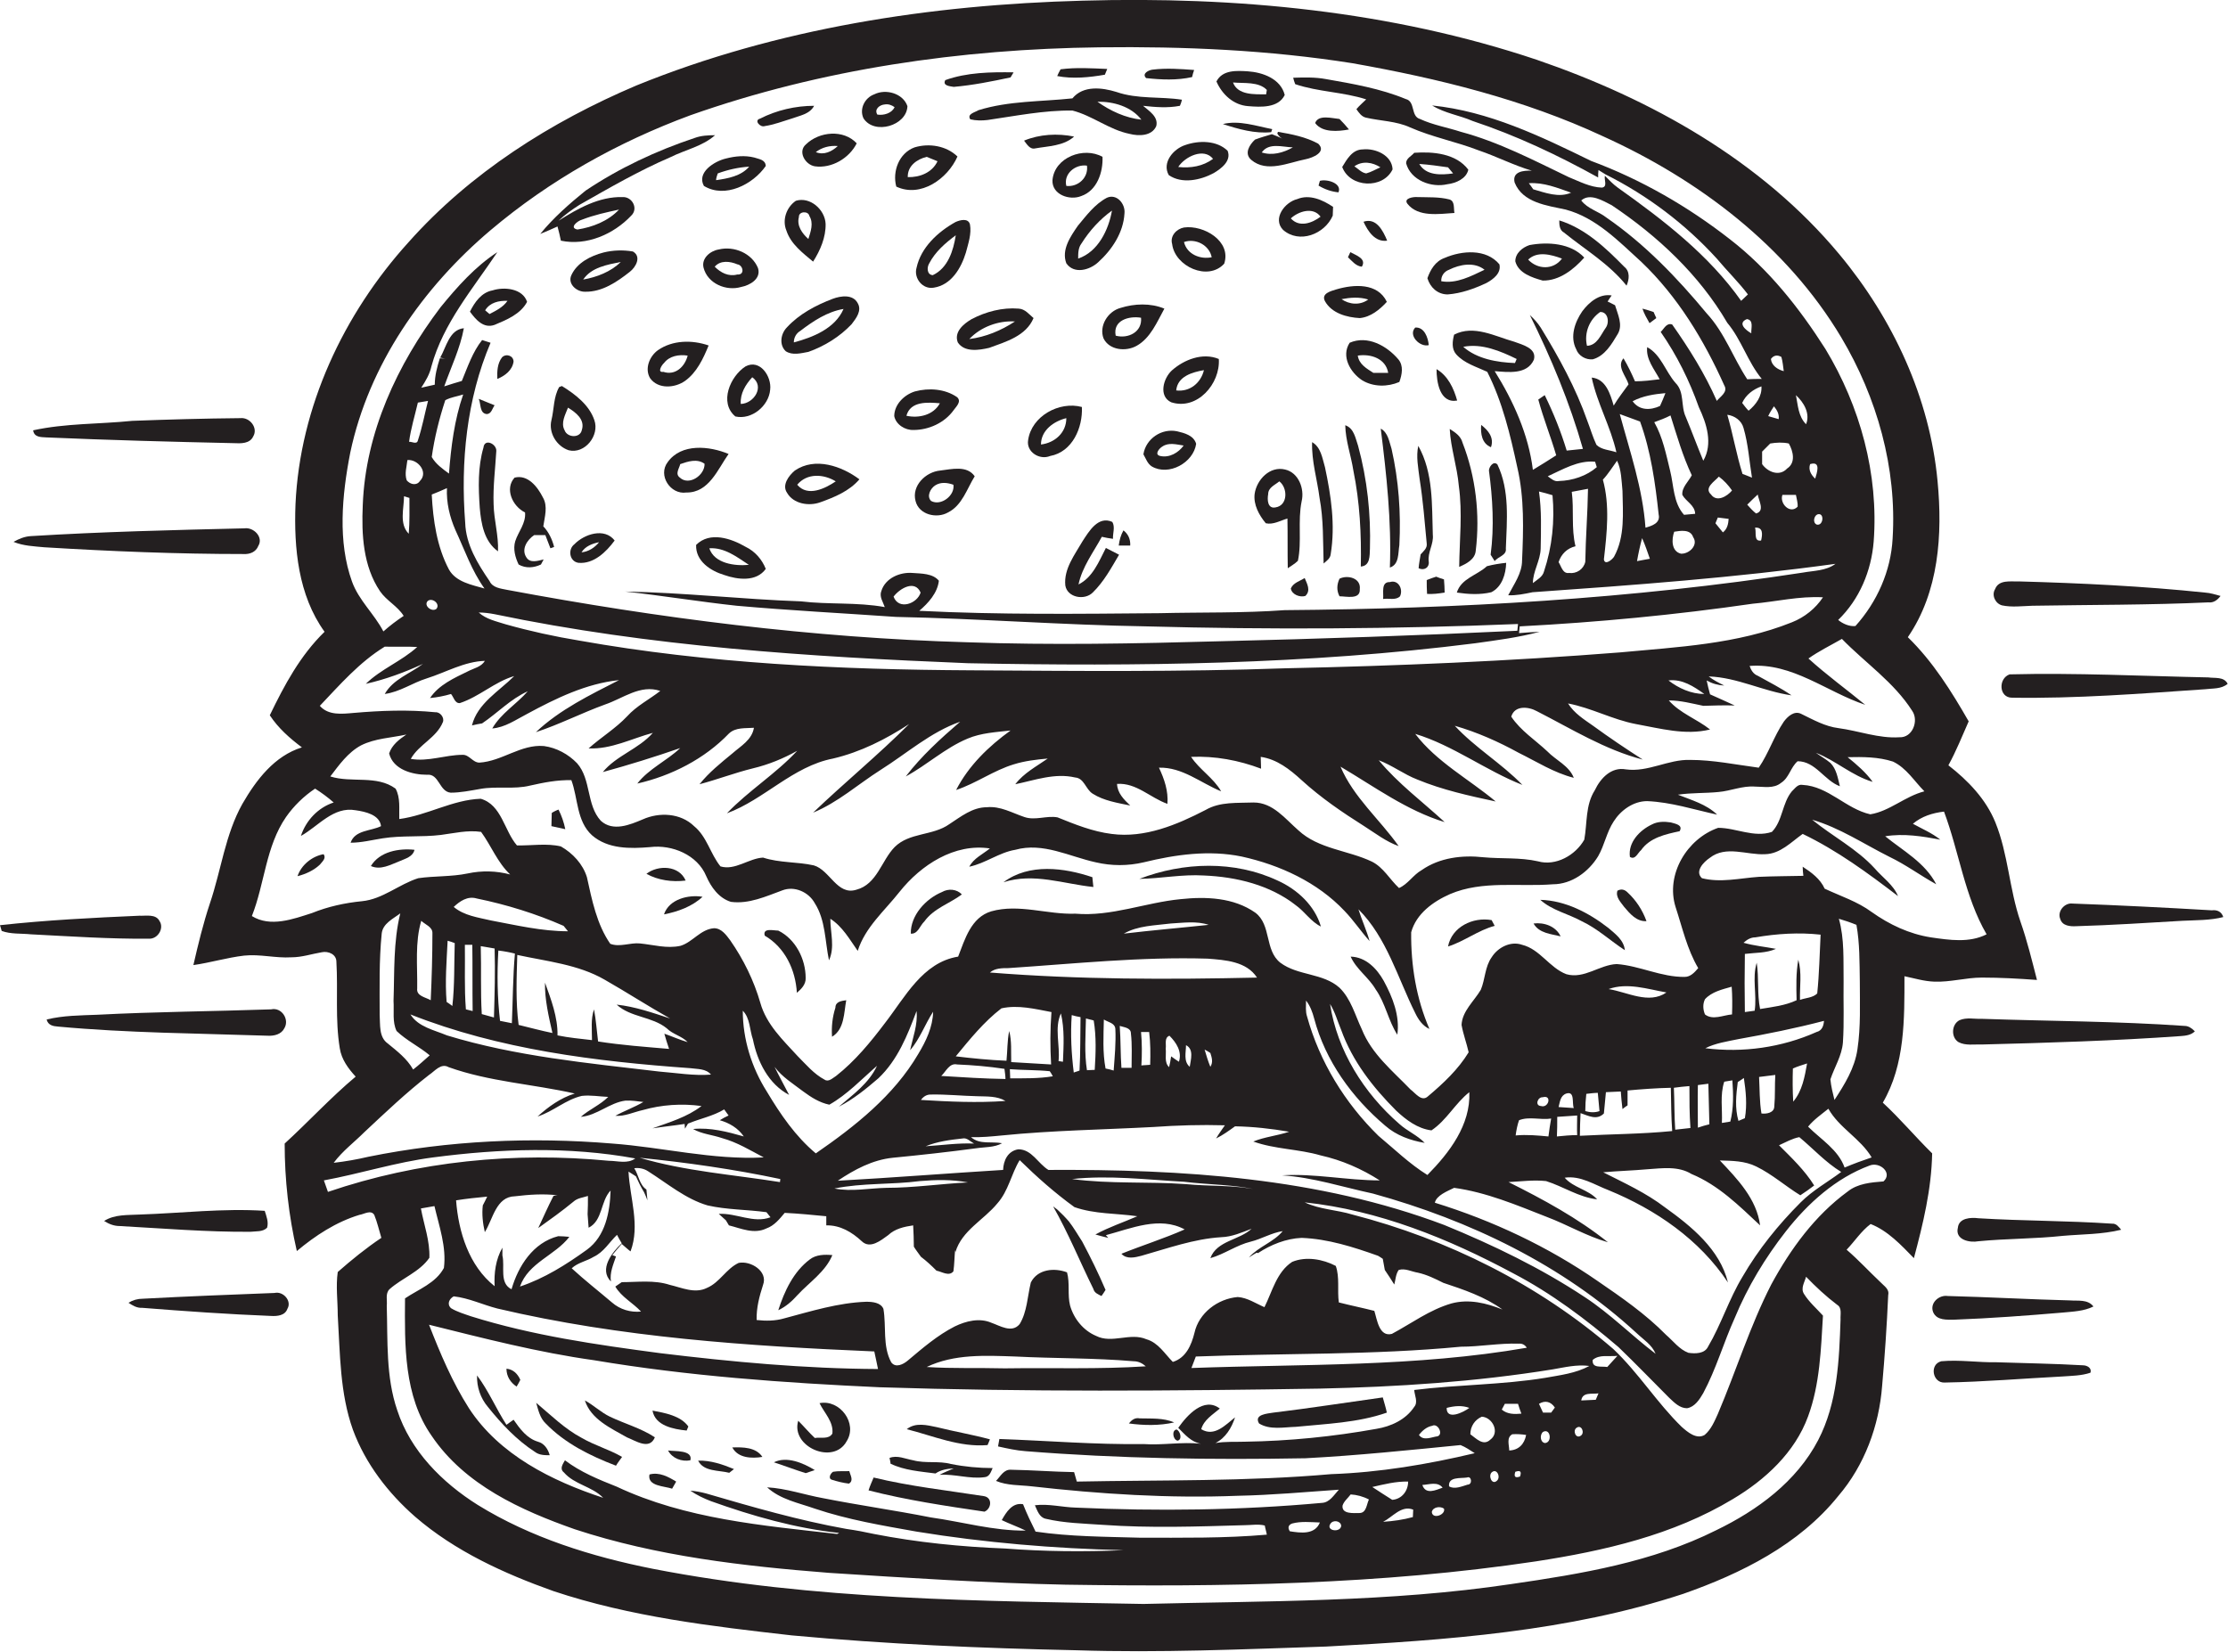 <?xml version="1.0" encoding="utf-8"?>
<!-- Generator: Adobe Illustrator 19.2.0, SVG Export Plug-In . SVG Version: 6.00 Build 0)  -->
<svg version="1.1" id="Layer_1" xmlns="http://www.w3.org/2000/svg" xmlns:xlink="http://www.w3.org/1999/xlink" x="0px" y="0px"
	 viewBox="0 0 659 488.7" enable-background="new 0 0 659 488.7" xml:space="preserve">
<g>
	<path fill="#231F20" d="M556.9,326.2c6.6-11.3,6.4-24.8,6.4-37.4c2.9,0.6,5.8,1.5,8.8,1.6c4.7,0.2,9.4-1.2,14.1-1.2
		c5.4,0,10.9,0.3,16.3,0.7c-1.5-5.8-2.9-11.6-4.9-17.3c-3.3-9.6-3.6-19.9-7.4-29.3c-2.8-6.9-8.1-12.4-13.9-16.9
		c2.3-4.2,4.1-8.7,6-13c-5.1-8.9-10.6-17.7-18-24.9c9.2-13.4,10.3-30.4,8.8-46.1c-2.3-24.7-13.2-48.1-29-67.1
		c-23.1-27.8-55.7-46-89.5-57.6C411.4,3.2,365.5-1.1,320.2,0.2c-44.9,1.2-90.2,8.1-132,25.1C163,36,139.1,51.1,120.8,71.7
		c-19.2,21.2-32.1,48.7-33.4,77.5c-0.5,12.9,0.8,26.9,8.6,37.7c-7.2,7-11.9,15.8-16.2,24.7c2.5,3.8,5.9,6.8,9.5,9.5
		c-8.1,2.5-13.5,9.6-17.6,16.7c-5.1,9.1-6.3,19.7-9.6,29.4c-2,6-3.5,12.2-4.9,18.3c5-0.7,9.9-2.2,15-2.8c4.7-0.5,9.3,0.8,14,0.5
		c3.1,0,6-1,9-1.5c1.9-0.4,4.3,0.6,4.3,2.8c0.5,8.5-0.4,17.1,1,25.6c0.5,3.3,2.5,6,4.7,8.4c-7.4,6.2-13.9,13.3-21,19.8
		c0,10.7,1.2,21.4,3.6,31.8c5.5-4.6,11.6-8.6,18.5-10.7c1.4-0.2,3.4-1.6,4.4,0c0.9,2.2,1.4,4.5,2.1,6.8c-4.5,3-8.8,6.5-12.9,10.1
		c-0.6,4.2,0,8.5,0,12.8c0.7,11.3,0.6,23,4.5,33.9c3.7,10,10.4,18.7,18.4,25.7c11.8,10.2,26.3,16.8,40.9,22
		c22.8,7.6,46.7,10.4,70.5,13.1c28,2.6,56.1,3.8,84.2,4.4c24.6,0.8,49.3-0.3,73.9-1.1c35.5-1.9,71.6-4.4,105.6-15.6
		c17.1-6,34.2-14.5,45.8-28.9c7.8-9.1,12.1-20.8,13-32.6c0.8-9,1.4-17.9,1.8-26.9c0.4-1.8-1.3-2.7-2.3-3.8c-3.4-3.2-6.5-6.6-10-9.6
		c2.4-2.5,4.3-5.5,7.1-7.6c5.1,2,9,6.2,12.8,10.1c2.7-10.1,5.2-20.4,5.4-31C566.5,336.3,562,330.9,556.9,326.2z M587.6,276.4
		c-5.1,2.6-11,1.7-16.5,0.9c-6.4-1-12.3-3.8-17.5-7.5c-4.2-3.1-9.2-4.7-13.9-6.9c-1.3-2.9-3.9-4.8-6.5-6.5c0,0.7,0.1,2,0.2,2.7
		c-4.4,0.1-8.8,0.1-13.2,0.3c-5.6,0.4-11.3,1.8-16.8,0.4c-2.2-2,0.5-4.8,2.3-6c4.8-3.8,11-0.8,16.4-1.1c4.5-0.1,7.7-3.6,11.1-6
		c10.2,4.9,19.3,11.6,28.2,18.4c-1.4-3.4-4.6-5.5-6.9-8.2c-5.3-5.8-12.5-9.5-18.5-14.4c8.2,2.4,15.3,7.2,22.9,11
		c4.8,2.3,9.1,5.5,13.8,8.1c-3.3-6.4-9.8-9.9-15.1-14.2c5.5-0.9,11,0,16.3,1c-2.5-2-5.4-3.2-8.1-4.7c2.6-2.2,5.8-3.2,9.2-3.6
		C579.5,252.1,581.1,265.2,587.6,276.4z M472.8,412.2c-0.2,0.5-0.6,1.4-0.8,1.9c-1.4,0.1-2.9,0.1-4.3,0.2
		C468.1,411.7,470.9,412.5,472.8,412.2z M471.1,402.3c2-1.7,4.8-0.9,7.3-1.2c-1,1.1-2,2.2-3,3.3
		C473.7,404.1,470.8,404.9,471.1,402.3z M467.6,424.7c-1.5,1.1-2.5-1.5-1.3-2.3C467.8,421.3,468.8,423.9,467.6,424.7z M457.1,407.6
		c-12.8,2.1-25.9,2-38.8,3.6c0.1,1.6,1.2,3.6,0,5c-2.5,3.8-6.9,5.8-11.2,6.5c-12.8,2.3-25.8,3.6-38.8,3.8c-2.9,0.1-5.9-0.1-8.8,0.4
		c3-1.5,4.8-4.5,5.8-7.6c-2.8,2.2-6.1,5.9-10,3.5c0.8-2.8,3.4-4.3,5.5-6.1c-4.7-3.6-9.7,2-12.3,5.7c2,2,3.8,4.2,6.7,4.7
		c-5.7-0.6-11.3,0.5-17,0.1c-14.2,0.2-28.4-1-42.6-1.5c-0.1,0.6-0.3,1.7-0.4,2.2c2.7,0.6,5.4,1.2,8.1,1.4
		c27.5,2.2,55.2,2.6,82.8,2.1c15.3-0.8,30.7-2.4,45.9-3.9c1.5,0.6,2.8,1.5,4.2,2.4c-13.9,3.3-28.1,5.7-42.5,6.2
		c-25,2.2-50.1,1.7-75.2,2.2c-0.2-0.7-0.6-2.1-0.8-2.8c-6.2-0.1-12.4-0.6-18.6-0.7c-2.2-0.2-3.2,2-4.5,3.3c3.3,1.4,7,1.2,10.5,1.6
		c20.3,2.3,40.7,3.6,61,2.8c10-0.2,19.9-1.1,29.9-1.8c-1.4,1.5-2.7,3.8-5,3.9c-24.2,2.2-48.5,2.5-72.8,1.4c-4-0.1-8-1.2-12.1-0.7
		c0.7,1.5,1.3,3.6,3.2,4c5.5,1.3,11.2,1.4,16.9,1.8c14,1,28,0.5,41.9,0.1c2,0,4.1-0.4,6,0.1c0.1,0.7,0.5,2,0.6,2.7
		c-12.5,1.1-25.1,0.9-37.6,0.9c-10.3-0.3-20.6-0.3-30.8-1.8c-1.3-2.6-2.6-5.3-3.7-8.1c-3.2-0.6-5,2.4-6.3,4.7c2.3,1.1,4.8,2,7.1,3.1
		c-9.5,0.1-18.8-2.6-28.1-3.9c-10.6-2.1-21.3-3.6-31.9-5.7c-5.5-1-10.9-2.9-16.5-3.2c3.9,3.6,9.3,4.6,14.1,6.3
		c9.8,3.3,20,5,30.1,6.8c20.2,3.3,40.7,5,61.2,5.5c-11.7,0.5-23.4,0.4-35-0.5c-13-0.5-26-1.8-38.8-4.3c-2.7-0.6-5.4-1.1-8.2-1.5
		c-14-2.5-27.8-6.5-41.5-10.5c-1.5-0.4-3.1-0.7-4.6-0.8c1.9,1.3,4,2.3,6.1,3.1c12.3,4.4,24.9,8,37.9,9.4l-0.6,0.3
		c-22-2.5-44.8-4.4-65.2-14c-5.3-2.1-10.7-4.3-15.3-7.8c-0.6,1.1-1.7,2.5-0.3,3.6c3.1,3.6,8.3,4.1,11.6,7.5
		c-15.2-5-30.7-12.7-39.7-26.5c-4.9-7.7-8.5-16.2-11.8-24.7c16.1,4,32.3,8.2,48.8,10.5c27.9,4.7,56.2,6.7,84.5,8
		c43.3,1.4,86.7,1.1,130,0.4c23.1-0.5,46.2-2,69.1-5.7c3.5-0.6,7.1-1.5,10.8-1C466,406.3,461.5,406.8,457.1,407.6z M456.4,417.9
		c-0.4-0.9-0.8-1.7-1.2-2.6c1.8-1.1,3.5-0.7,4.7,1.1c-0.3,0.4-0.8,1.1-1.1,1.5C458.2,417.9,457,417.9,456.4,417.9z M457,426.9
		c-1.5-0.2-1.6-2.5-0.6-3.3C458.6,422.4,459.2,426.7,457,426.9z M446.4,429.1c0-1.6-0.9-3.8,0.9-4.8c1.4-0.1,2.7,0,4.1,0.2
		C450.9,427.2,449.2,429,446.4,429.1z M449.6,436.8c-1.4,0.5-1.9,0.1-1.4-1.4C449.7,434.9,450.1,435.3,449.6,436.8z M444.2,417
		c0.2-0.4,0.7-1.3,0.9-1.7c1.3,0,2.6,0,3.9,0c0.3,1,0.6,1.9,1,2.9C448,418.4,445.8,418.4,444.2,417z M441.3,435.5
		c1.5-1.2,2.7,1.6,1.4,2.6C441.2,439.4,440.1,436.4,441.3,435.5z M440.8,425.9c-2.1,2-4.2-0.4-5.9-1.6c0-2.3,1.3-4.3,3.4-5.2
		C441.5,419.3,443.7,423.8,440.8,425.9z M434.6,416.5c-1.7,1.3-6.8,3.8-6.7,0C430.2,415.9,432.5,415.7,434.6,416.5z M425.2,424.9
		c-1.7,0.2-4.2,1.5-5.5-0.4c1-1.3,2.3-2.4,3.9-2.7C425.3,420.9,427,424.3,425.2,424.9z M434.1,439.2c-1.7,0.5-3.9,1.5-5.5,0.5
		c-0.3-2.9,3.4-2.3,5.3-2.6C435.3,436.5,435.6,439.2,434.1,439.2z M427.1,446.3c0.6,1.8-3.4,3.3-3.6,1
		C423.8,445.8,426,445.5,427.1,446.3z M420.7,439.3c2-0.1,4.5-1.1,6,0.8C424.7,440.8,421.7,442.3,420.7,439.3z M418,446.6
		c0,0.5-0.1,1.7-0.1,2.2c-2.9,0.8-5.8,1.2-8.8,1.4C411.9,448.8,414.5,445.2,418,446.6z M405.9,439.9c3.5-0.8,7-1.7,10.6-1.6
		c0,2.8-1.9,5.2-4.7,5.4C409.8,442.4,407.8,441.2,405.9,439.9z M404.9,443.6c-0.7,1.4-0.7,3.9-2.7,4c-1.8,0-5.4,0.4-5.1-2.2
		c0.4-1.3,1.6-2.2,2.4-3.3C401.3,442.2,403.2,442.7,404.9,443.6z M396.7,451.4c-0.2,2.1-4.6,1.5-3.2-0.6
		C394.3,449.5,396.6,449.9,396.7,451.4z M390.4,450.4c-1.5,3.7-5.7,3.1-8.9,2.6c-0.7-1.1-0.4-1.9,0.7-2.3
		C384.8,450,387.6,450.3,390.4,450.4z M143.4,364.5c2.4-3.8,3.3-10.5,8.9-10.6c4.2-0.5,8.4-0.8,12.6-0.3c-0.3,0-0.9,0.1-1.2,0.2
		c-1.6,3.1-3,6.3-4.5,9.5c3.5-2.5,7-5,10.4-7.8c1.2-1.1,2.8-1.2,4.3-1.7c0,1.8,0,3.6-0.1,5.4c0.1,1.3,0.2,2.7,0.3,4
		c4.2-2.1,3.5-7.9,6.5-11c-0.2,6.3-1.5,13.5-7,17.5c-6.1,4.4-12.6,8.5-19.8,10.9c2.5-7.1,10.4-9.2,14.6-14.7
		c-0.8-0.1-2.5-0.2-3.3-0.2c-7.4,1.9-11.8,8.8-13.8,15.7c-3.7-1.8-1.9-6.7-2.7-10c0-0.6,0-1.8,0-2.3c-2,3.5-2.5,7.5-2.3,11.4
		c-7.6-6-10.7-16.1-11.4-25.4c3.1-0.5,6.1-0.8,9.2-1.1c-0.3,0.7-1,2-1.3,2.6C142.5,359.2,142.8,361.9,143.4,364.5z M147.1,387.1
		c36.5,8.6,74.1,11.1,111.5,12.7c0.4,1.7,0.7,3.4,1.1,5.2c-21.6-0.1-43.1-2.1-64.5-4.7c-18.8-2.5-37.7-5.2-55.9-10.9
		c-2-0.7-4.1-1.3-5.9-2.4c-1.3-1.2-0.5-2.8,0.8-3.5C138.7,384,142.8,386,147.1,387.1z M274.1,404.4c8.1-3.9,17.4-3.4,26.2-3.1
		c11.6,0.6,23.3,0.4,35,1.4c1.4,0,2.6,0.6,3.6,1.5c-13.8,0.9-27.8,0.4-41.7,0.6C289.5,404.6,281.8,404.9,274.1,404.4z M352.4,404.7
		c0.3-0.8,1-2.6,1.3-3.4c26.1-1,52.3-0.4,78.4-2.9c5.7,0,11.4-1.1,17.1-0.9c1-0.1,1.8,0.3,2.4,1.2
		C418.8,404.4,385.5,403.5,352.4,404.7z M429.3,385.6L429.3,385.6c-6.5,1.9-11.8,5.9-17.6,9c-3.8,1-4.4-4.3-5.2-6.8
		c-3.5-0.9-7-1.6-10.5-2.5c-0.5-3.6,0.3-7.4-0.9-10.8c-3.8-2-8.8-2.9-12.9-1.2c-4.6,3-5.9,8.8-8.2,13.4c-2.6-1.1-5-2.8-7.9-3
		c-5.9,0.5-11.5,4.7-12.8,10.6c-0.9,3.6-2.5,7.4-6.4,8.6c-2.4-2.4-4.3-5.7-7.8-6.7c-4.8-2.1-10.2,1.4-14.9-1c-3.8-1.6-6.6-5.1-7.7-9
		c-0.8-3.2,0-6.6-0.9-9.8c-3.7-1.4-8.7-1-10.7,3c-1,4.1-1.1,8.7-3.3,12.3c-2.3,2.8-5.8,0.5-8.4-0.4c-3.5-1.5-7.5-0.5-10.8,1.1
		c-5.1,2.6-9.5,6.4-13.9,10.1c-1.3,1.1-3.6,2.3-4.9,0.5c-2.6-4.8-1.4-10.6-2.3-15.8c-0.8-1.9-3.3-2.1-5.1-2.1
		c-8.3,0.3-16.3,2.8-24.2,4.9c-2.7,0.8-5.5,0.8-8.2,0.5c-0.1-3.6,0.8-7,1.9-10.4c1.5-4-3.6-7.2-7.2-6.5c-3.7,1.7-5.6,5.8-9.4,7.4
		c-3.6,1.8-7.5-0.1-11-0.9c-4.6-1.5-9.5-0.8-14.2-0.8c-0.5,0.3-1.4,1-1.9,1.3c1.8,3.1,5.2,4.8,7.6,7.4c-3.1,0.3-6.2-0.6-8.6-2.7
		c-4-3.4-8.1-6.6-11.9-10.1c1.8-1.7,4.4-2.1,6.5-3.4c3-1.4,4.6-4.3,6.9-6.5c0.3,0.6,1,1.9,1.4,2.5c-2.9,2.7-6.8,7.7-3.2,11.3
		c-0.4-2.6,0.7-5,1.5-7.4l-1.1-0.4c0.9-1.1,1.8-2.2,2.8-3.3c0.6,0.5,1.9,1.7,2.6,2.2c2.9-7.7-0.2-15.8-0.6-23.6
		c0.7,0.4,1.4,0.9,2.2,1.4c0.7,1.6,1.5,3.2,2.4,4.7c0.3,0.6,0.8,1.8,1,2.4c-0.1-1.1-0.2-2.1-0.3-3.2c-2.1-1.4-2.3-4.3-3.6-6.3
		c1.4-0.2,2.9,0.1,4.1,0.9c5.7,3.6,11.1,8.2,17.6,10.1c5.7,1.3,11.6,1.2,17.4,2c0.3,0.4,0.9,1.1,1.2,1.5c-5,1.9-10.1-1.3-15.3-1
		c0.5,0.5,1.6,1.4,2.1,1.9c0.3,0.5,0.6,1,0.9,1.5c3.6,0.9,7.4,2.7,11.1,0.9c2.3-0.8,3.9-2.8,5.4-4.6c4.1,0.2,8.2,0.6,12.3,1
		c0,0.7,0,2,0,2.7c4.1-0.1,7.6,2,10.5,4.7c2.5,2.4,5.7-0.3,7.8-1.8c2-1.9,4.7-2.5,7.4-2.9c0.1,2.1,0.2,4.2,0.2,6.3
		c0.6,1,1.4,2,2.1,3c1.6,1.2,3.1,2.6,4.6,4.1c1.6,0.3,3.7,1.8,5,0.2c0.3-2.1,0.3-4.2,0.5-6.3l0.1,0.6c1.9-6.4,8.4-9.5,12.4-14.4
		c3.3-3.7,4.1-8.7,6.6-12.8c5.1,5,10.4,9.7,16.2,13.9c6,2.1,12.4,1.8,18.6,2.7c-4.1,1.8-8.4,3.2-12.4,5.4c1,0.3,2.9,0.8,3.8,1
		l-0.7-0.8c7.5-2,15.9-5.7,23.3-1.7c-6.1,2.7-12.5,4.7-18.7,7.2c1.5,1.7,4,1.1,5.9,0.6c7.8-2.2,15.5-5,23.6-5.5
		c3.2-0.1,6.1-1.4,9-2.5c-3.6,3.4-10.3,3.5-12.2,8.7c4.2-1.2,7.8-3.9,12-4.9c3.2-0.8,6.1-2.6,9.4-3.1c-2.7,3.3-7.2,4.6-10,7.8
		c0.8-0.5,1.5-1,2.3-1.4l0.4,0.1c3.8-2.5,8.3-4.3,12.9-4.5c7.8,0.3,15.3,2.7,22.6,5.3c0.4,0.2,1.1,0.7,1.4,0.9
		c0.2,1.1,0.4,2.1,0.6,3.3c1,1.4,1.9,2.9,2.8,4.3c0.4-1.4,0.4-3,1.3-4.3c1.9-0.6,3.8,0.5,5.7,0.8c2.7,0.6,5.1,1.8,7.5,3
		c6,2,12.3,4.1,17.5,7.9C439.7,385.5,434.5,384.2,429.3,385.6z M229.1,315.6c2.2,3,5.5,5,8.5,7.3c2.3,1.7,4.8,3.3,7.7,3.9
		c5.3-3,9.5-7.5,14.1-11.5c-2.4,5.2-7.1,8.5-11.3,12.1c4.3-2.2,8.1-5.3,11.7-8.4c5.7-5.4,8.6-12.7,11.3-19.9c0.4,4-1.1,7.8-1.9,11.6
		c2.9-3.4,4.4-7.7,6.8-11.4c-0.1,4.5-2.1,8.7-4.4,12.5c-7.2,12.3-18.7,21.4-30.3,29.4c-6-5-10.5-11.6-14.5-18.3
		c-4.5-7.1-7.1-15.5-7.1-23.9c2.2,2.2,2,5.7,3,8.5c1.3,6.5,4.6,13.2,10.7,16.4C231.9,321,230.4,318.3,229.1,315.6z M357.2,283.6
		c5.2,0.4,11.5,0.8,14.6,5.6c-26.3,0.6-52.7,0.6-79-1.5c1.5-1.3,3.6-1.3,5.4-1.3C317.8,285.1,337.5,283,357.2,283.6z M332.4,276.2
		c4.2-2.4,9.2-2.4,13.9-3c3.7-0.2,7.6-0.8,11.2,0.4C349.1,274.5,340.8,275.2,332.4,276.2z M358,315.6c-0.7-1.7-1.2-3.4-1.7-5.1
		c0.4,0.2,1.3,0.7,1.7,1C358.4,312.8,358.9,314.2,358,315.6z M350.8,309.2c2.4,1.2,1.4,4.3,1.1,6.4C350,314,350.8,311.3,350.8,309.2
		z M344.8,310.2c0.2-1.3-0.5-3.2,1.1-3.8c2,2,3.8,4.7,2.8,7.7c-0.6-0.4-1.8-1.2-2.3-1.6c-0.1,0.8-0.4,2.4-0.6,3.2
		C344.3,314.3,345,312.1,344.8,310.2z M337.5,305.3c0.6,0,1.8,0,2.4,0c0.4,3.2,0.4,6.5,0.3,9.7c-0.7,0.1-2,0.1-2.6,0.2
		C337.8,311.9,337.8,308.6,337.5,305.3z M334.7,315.9c-1,0-2,0-3,0c-0.3-4.1-0.2-8.3-0.5-12.4c1.2,0.4,3.3,0.5,3.3,2.2
		C334.9,309.1,334.7,312.5,334.7,315.9z M329.4,316.7c-0.6-0.2-1.8-0.5-2.4-0.6c-0.9-4.8-0.6-9.7-0.5-14.5c1.2,0.8,3.3,1,3.4,2.8
		C330.1,308.5,329.7,312.6,329.4,316.7z M323.8,316.5c-0.6,0-1.7,0.1-2.3,0.1c-0.8-5-0.4-10.2-0.3-15.3c0.6,0.2,1.8,0.4,2.3,0.6
		C324.3,306.7,324.1,311.6,323.8,316.5z M319.6,300.9c-0.1,5.3,0,10.5-0.3,15.8c-0.4,0.2-1.3,0.4-1.7,0.6c-0.7-5.6-1-11.3-0.6-17
		C317.6,300.5,318.9,300.8,319.6,300.9z M313.8,299.8c1.1,4.7,0.8,9.5,0.6,14.3c-0.3,0-1-0.2-1.3-0.2
		C313.6,309.2,311.8,304.1,313.8,299.8z M296.2,298.3c4.9-1.1,10,0.2,14.8,1.1c-0.4,5.2-0.4,10.3-0.1,15.5c-4-0.2-7.9-0.5-11.8-0.7
		c-0.1-3.1,0.2-6.2-0.6-9.2c-0.6,2.9-0.5,5.9-0.8,8.8c-5-0.2-10-0.7-15-1.3C286.9,307.4,291,302.3,296.2,298.3z M311.4,318.4
		c-4.2,0.7-8.4,0.6-12.6,0.6c0-0.7-0.1-2-0.1-2.7c3.9,0.3,7.9,0.2,11.8,0.6C310.8,317.3,311.2,318,311.4,318.4z M283.1,314.9
		c4.7,0.2,9.4,0.6,14,1.3c0.1,0.7,0.3,2.2,0.3,3c-6.3-0.1-12.6-0.5-19-0.9C279.8,317,280.8,314.4,283.1,314.9z M289.1,324.3
		c2.8,0.1,5.8-0.1,8.3,1.4c-8.3,0.6-16.7,0.2-25-0.3c0.7-1,1.7-1.6,2.8-1.6C279.9,323.7,284.5,324.2,289.1,324.3z M288.1,338.3
		c-4.8-0.2-9.5,0.5-14.3,0.8c3.4-1.4,7.2-1.9,10.9-2.3C286,336.5,287,337.7,288.1,338.3z M230.8,348.8l-0.1,0.9
		c-13.8-2.2-28-3.2-41.5-7.2C203.1,343.9,217.1,345.9,230.8,348.8z M246.8,351.6c8.4-1.7,16.9-1.1,25.3-2.2
		c4.7-0.4,9.5-0.5,14.2,0.4c-8.1,0.4-16.1,1.6-24.1,1.6C257.1,351.5,251.9,352.6,246.8,351.6z M317.1,348.8
		c11-1.2,22.1,0.2,33.1,0.8c7.3,0.9,14.7,0.8,21.8,2.4c-7-1.5-14.2-1-21.3-1.7C339.6,349.5,328.3,350.3,317.1,348.8z M310.1,346.1
		c-3.1-1.9-4.9-6.1-8.9-6.1c-3.1,0.5-4.4,3.3-4.5,6.1c-16.3,1-32.6,2.3-48.9,3.2c4.9-3.3,10.3-6.2,16.3-6.8
		c8.2-0.8,16.4-1.7,24.6-2.8c2.6-0.4,5.4-0.2,7.7-1.5c-3.1-0.6-6.6,0.5-9.2-1.8c3.1,0.1,6.1-0.2,9.2-0.5c14.9-1.5,29.9-1.7,44.8-2.5
		c7-0.5,14-0.7,21.1-0.5c-0.9,1.3-1.8,2.5-2.6,3.9c2-1,3.8-2.3,5.6-3.6c5.4,0.1,10.7,0.7,16,1.6c-3.5,1.2-7.2,1.5-10.6,2.9
		c6.4,2.3,13.4,2.2,19.9,4.1c6.3,1.4,12.2,4,17.5,7.4c-9.7,0-19.2-2.1-28.9-1.5c9.2,0.6,18,3.5,26.9,5.4c28.6,7.9,56.1,21.1,78,41.3
		c2,1.9,4.5,3.4,5.6,6.1c-7.1-5.4-13.5-11.9-21-16.8c-13-8.6-27.1-15.4-41.5-21.3C389.9,348.3,349.5,345.9,310.1,346.1z
		 M413.9,332.5c-10.5-9.1-18.4-21.7-20.5-35.5c1.5,2.4,2.2,5.1,3.3,7.7c3.3,9.2,9.4,17,16.3,23.9c2.9,2.7,6.3,5.3,10.4,5.8
		c4.5-3,7-8,11.2-11.3c0.4,9.7-5.9,17.9-12.4,24.5c-5.3-3.3-9.7-7.6-14.5-11.6c-9.9-9.7-17.4-21.9-21.1-35.3
		c-0.5-1.5-0.3-3.1-0.3-4.7c1.2,1.5,1.9,3.4,2.4,5.3c3.3,12.5,11.2,23.4,21,31.7c3.3,2.9,7.5,4.4,11.7,5.1
		C419.2,335.8,416.2,334.6,413.9,332.5z M472.6,379c-14.7-10.2-31.1-17.9-48.2-23.2c0.5-2.2,3.7-3.4,5.7-4.4
		c9.5,1.3,18.5,5.1,27.4,8.6c6.1,2.3,11.8,5.7,18.1,7.5c-9-7.2-19.2-12.7-29.4-17.8c3.7-0.2,7.4-0.7,11.1-0.3
		c5.1,1.6,9.7,4.8,15.1,5.4c-2.6-2.9-7-3.4-9.6-6.4c4.7-0.7,8.8,2.1,13,3.7c13.9,5.7,26.9,14.6,35.3,27.3
		c-2.4-9.8-10.8-16.6-18.6-22.2c-5.6-4.3-12-7.2-18.3-10.4c4.4-0.4,8.7-0.5,13.1-0.9c4.4-0.3,9.1-1,13,1.4c8,3.3,14.1,9.4,20.3,15.2
		c-1-7.8-6.7-13.7-11.9-19.2c3.6,0.1,7.4,0.1,10.8,1.8c4.7,2.3,8.6,5.8,13,8.5c1.4-0.9,2.8-1.9,4.1-2.9c-2.8-4.5-6.7-8.2-10.4-11.9
		c2-0.9,3.9-2,6-2.4c4.1,3.4,7.8,7.5,12.4,10.3c-4,3-8.4,5.4-12,9c-6.6,6.6-12.5,13.9-17.2,22c-4,6.6-6.3,14.1-10.2,20.7
		c-1,2.1-3.8,2.1-5.8,1.8c-2.7-1-4.5-3.5-6.6-5.3C486.7,388.7,479.6,383.8,472.6,379z M458.8,330.9c-0.3,1.8-0.6,3.5-0.8,5.3
		c-3.2-0.3-6.4-0.6-9.7-0.3c0.2-1.5,0.5-3.1,1-4.5C452.3,330.2,455.7,331.4,458.8,330.9z M456.3,324.6c2.8-0.8,1.8,3.3-0.5,2.6
		C453.9,327.1,454.8,324.5,456.3,324.6z M466.5,330c0,1.9-0.1,3.8,0,5.8c-2,0-4,0.2-6,0.4c0.1-1.9,0.1-3.8,0.1-5.8
		C462.6,330.3,464.6,330.1,466.5,330z M461,327.5c0.4-1.5,0.5-3.4,2.3-4c2.6-0.8,1.6,2.9,2.2,4.3C464,327.7,462.5,327.6,461,327.5z
		 M474.4,329.4c0.2-2.1,0.4-4.2,0.6-6.3c1.5-0.1,2.9-0.1,4.4-0.2c0.1,1.7,0.3,3.5,0.5,5.2c0.5-0.4,1-0.8,1.5-1.1c0-1.5,0-3,0-4.4
		c4.3-0.4,8.5-0.7,12.8-0.8c0.1,4.3,0.1,8.6,0.4,12.8c-9.1,0.9-18.2,0.9-27.3,1.4c0-2.3,0.1-4.5,0.2-6.7
		C469.9,330.1,472.3,331.5,474.4,329.4z M468.9,328.7c0-1.7,0.1-3.4,0.3-5.1c0.8-0.1,2.5-0.3,3.4-0.3c0.2,1.8,0.3,3.6,0.5,5.4
		C471.7,329.2,470.3,329.1,468.9,328.7z M475.8,292.6c5.5-2,11.5,0,17.1,1C487.7,297.2,481.4,293.5,475.8,292.6z M495.1,321.8
		c1.5-0.2,3-0.4,4.6-0.5c0,4.1,0,8.3,0.3,12.4c-1.1,0.1-3.4,0.4-4.5,0.5C495.2,330,495.3,325.9,495.1,321.8z M531.9,283.9
		c-0.7,4-0.6,8-0.5,12c-3.4,1.6-7.2,2-10.8,2.6c-0.9-4.5-0.3-9.2-1-13.7c-1.4,4.6,0.1,9.5-0.6,14.2c-0.7,0.1-2.2,0.3-2.9,0.4
		c-0.1-5.7-0.1-11.5,0-17.2c3.1-0.4,6.3-0.2,9.2-1.5c-3.2-0.6-6.4-0.9-9.6-1.8c1-0.9,2.1-1.6,3.5-1.6c6.4-1.1,12.9-1.5,19.3-0.8
		c-0.3,5.8-0.4,11.6-1,17.4c-1.3,1.3-3.5,1.3-5.1,1.9C532.3,291.8,533,287.8,531.9,283.9z M539.5,302c-0.1,1.5-0.6,2.9-2.2,3.3
		c-10.3,4.6-21.8,6.2-32.9,4.8c3-1.5,6.4-2,9.8-2.7C522.6,305.9,531.1,304.2,539.5,302z M534.5,314.6c-0.7,3.9-1.4,8.1-4.1,11.3
		c-0.2-3.3-0.2-6.6-0.1-9.8C531.6,315.5,533,315.1,534.5,314.6z M525.1,318c-0.2,3.1,0,6.2-0.3,9.3c0,1.9-2.3,2.3-3.8,2.1
		c-0.6-3.6-0.5-7.2-0.7-10.8C521.9,318.4,523.5,318.2,525.1,318z M516.1,330.8c-0.5,0.2-1.4,0.6-1.9,0.8c-1.1-3.8-0.7-7.7-0.2-11.5
		c0.5-0.3,1.4-0.9,1.8-1.2C516.4,322.8,516.8,326.9,516.1,330.8z M510,320c0.6-0.1,1.8-0.3,2.4-0.4c0.3,4.1,0.4,8.2-0.6,12.2
		c-0.6,0.1-1.9,0.3-2.5,0.4C509.5,328.2,508.7,323.9,510,320z M512.3,300.1c-2.6,0.2-5.7,1.8-8,0c-0.6-1.4-0.7-3.1,0-4.5
		c2-2.2,5.1-2.9,7.9-3.7C512.4,294.6,512.4,297.4,512.3,300.1z M505.3,320.6c0.1,4,0.2,8,0.3,12c-1.2,0.3-2.3,0.6-3.4,1
		c0-4.2-0.1-8.4,0-12.6C503,320.9,504.6,320.7,505.3,320.6z M534.8,333.3c1.7-2.1,3.9-3.6,6-5.3c3.2,5.7,9.5,8.8,12.8,14.4
		c-2.7,0.9-5.4,1.9-8,3C543.7,340.1,538.6,337.1,534.8,333.3z M545.3,290.3c-0.1-6.2,0.3-12.5-1.4-18.5c1.7,0.5,3.5,1.1,5.2,1.8
		c1,5.5,0.9,11.1,1,16.7c0,6.7,0.3,13.4-0.7,20.1c-0.8,5.6-3.8,10.4-6.8,15c-0.5-2-1-4-1.2-6.1c1.2-3.6,3.4-7,3.7-10.9
		C545.5,302.4,545.2,296.3,545.3,290.3z M553.2,240.9c-7.2-1.6-12.4-8.3-20-8.7c-1.5-0.3-2.3,1.1-3.2,1.9c-2.9,3.5-2.7,8.7-5.9,12
		c-5.3,1.8-10.6-1.2-15.9-1.2c-9.2,3.2-15.6,13.8-12.6,23.4c2,6.1,3.4,12.5,6.7,18.1c-1.1,1.3-2.3,2.6-4,2.6
		c-6.9,0.1-13.3-3.3-20.1-3.8c-5.1,0.2-9.6,4.5-14.9,3c-5-1.9-7.8-7.4-13.1-8.7c-3.4-1.2-7.2,0.8-9,3.7c-2,2.8-1.9,6.5-3.2,9.6
		c-2,3.4-5.5,6.3-5.7,10.4c0.5,2.8,1.5,5.4,2.1,8.1c-3.1,5.1-7.5,9.2-12,13c-1.9,1.8-3.7-0.9-5.2-2c-5.3-5.5-11.5-10.5-14.4-17.8
		c-2-4.2-3.2-9-6.6-12.3c-4.9-4.4-12.3-3.5-17.5-7.4c-4.7-3.7-2.6-11.2-7.4-14.8c-6.4-4.5-14.6-4.8-22.1-4
		c-10.4,1-20.5,5.2-31.1,4.3c-8.3,0.3-16.7-3-24.9-0.7c-6,1.8-7.8,8.3-9.8,13.4c-10.5,1.7-15.7,12-21.6,19.6
		c-4.3,5.7-8.9,11.3-14.5,15.7c-1,0.6-2.2,1.9-3.4,1.1c-3.2-1.7-5.5-4.5-8-7c-4.3-4.7-9.2-9.3-11-15.7c-1.9-6.6-5-12.9-8.9-18.5
		c-1.2-1.6-2.6-3.6-4.8-3.6c-4,0.3-6.3,4.1-9.9,5.2c-4,0.9-8-0.3-12-0.7c-2.9-0.3-6,1.2-8.8,0.1c-4-5.8-5.4-12.9-6.9-19.7
		c-1.2-3.9-4.2-7.1-7.7-9.1c-4.2-1-8.7-0.2-13-0.3c-3.8-4.4-4.5-12-10.7-13.8c-8.4,0.3-15.8,4.9-24.1,6c-0.1-3,0.4-6.3-1.1-9
		c-5.6-4.1-13-1.6-19.3-3.6c2.6-3.4,5.2-7.1,9.1-9.2c4.2-2.1,8.9-2.2,13.4-3.2c-2.1,1.4-4.3,3.1-5.1,5.6c1.2,4.8,6.9,6.3,11.2,6.3
		c3.6-0.4,3.6,5,7,5.3c2.9,0,5.8-0.6,8.7-1.1c4.9-0.9,10,0.2,14.8-1c4-0.9,8-1.7,12.2-1.6c2,5.4,1.5,12.1,6.1,16.3
		c4.7,4.1,11.3,4,17.2,3.5c6.5-0.8,14,2.3,16.6,8.6c1.4,3.2,3.7,6.5,7.3,7.6c5.3,0.7,10.3-1.6,15.2-3.4c3.6-1.4,7.8,0.5,9.6,3.8
		c3.2,5,3,11.2,4.2,16.9c1.8-3.9,0.4-8.2,0.4-12.3c3.6,2.3,5.7,6.1,8.1,9.5c2.2-7,8-11.9,12.4-17.5c6.3-7.9,16.2-14.4,26.7-12.8
		c-2.1,1.7-4.8,2.9-6.1,5.4c4.8-1,8.8-4.2,13.6-5c8.2-2.3,16,2,23.8,3.7c4.7,1.1,9.5,1.1,14.2,0c9.4-2.3,19.3-3.7,29-1.7
		c11.3,2.5,22.4,7.6,30.4,16.1c2.7,2.8,4.8,6,7.4,8.9c-0.9-3.2-2.3-6.2-3.3-9.4c8.4,8.4,11.6,20.3,16.8,30.7
		c0.9,1.9,2.2,3.8,4.2,4.7c-3.9-9-5.5-18.8-5.4-28.6c1.5-5.5,6.5-9.1,11.5-11.3c9.6-4.1,20.3-2.1,30.4-2.9c5.6,0,10.6-3.7,13.4-8.3
		c1.9-3.3,2.5-7.1,4.6-10.3c2.1-3.3,5.8-6,9.9-6c7.1,0.3,13.8,2.5,20.7,4c-3.2-3.1-7.6-4.3-11.6-5.9c4-0.6,8-0.4,12-0.8
		c3.6-0.3,7.1-1.9,10.8-1.6c2.6,0,5.5,0.7,7.7-1.1c2.4-1.5,2.8-4.6,4.9-6.4c5.3,0,7.9,5.7,12.5,7.4c-0.6-2.4-1-5.1-2.8-6.9
		c-1.3-1.1-2.9-2-4.3-3c5.9,2.3,10.7,6.8,16.8,8.6c-2-2.8-4.7-5.1-7.4-7.3c4.5-0.1,9.1-0.1,13.4,1.3c4,1.9,6.3,5.8,9.3,8.8
		C563.4,235.6,558.9,240,553.2,240.9z M117.3,305c2.9,2.8,6.7,4.6,9.8,7.2c-1.6,1.4-3.2,2.9-4.9,4.2c-1.8-3.2-4.7-5.4-7.5-7.7
		c-2.7-1.9-2.2-5.6-2.4-8.5c0-8-0.2-16,0.6-24c0.3-3,3.4-4.4,5.5-6c-2.1,8.5-1.7,17.3-2,25.9C116.6,299.2,116,302.3,117.3,305z
		 M121.4,300.1c26.3,10.4,54.8,13.9,82.8,15.9c2.1,0.3,4.6,0.1,6.1,1.9c-5.1,0.4-10.2-0.5-15.3-0.9c-21.1-2.5-42.5-4.5-62.8-10.7
		C128.4,304.7,123.7,303.8,121.4,300.1z M124.6,272.4c1.1,1.1,3.4,1.8,3.3,3.7c0,6.6-0.2,13.2-0.5,19.8c-1.5-0.9-4.3-1.2-4-3.5
		C123.5,285.7,122.7,278.8,124.6,272.4z M197.2,304.2c1.8,1.8,4.5,2.3,6.2,4.1c-2.4-0.7-4.6-1.7-6.9-2.5c0.4,1.5,0.9,3,1.4,4.5
		c-7-0.6-14-1.1-21-2.2c-0.4-3.2-0.6-6.3-1.2-9.5c-1,2.9-0.6,6-0.6,9.1c-3.4-0.4-6.8-0.7-10.2-1.4c0.1-5.4-1.9-10.6-3.7-15.6
		c-0.1,5,1.1,10,2.2,14.9c-3.4-0.7-6.7-1.6-10-2.4c-0.9-6.9-0.6-13.8-0.4-20.7c8.7,1.9,18,2.8,25.8,7.3c6.5,3.7,12.8,7.8,19.4,11.5
		c-5.2-1.7-10.3-3.5-15.8-4.1C186.5,301,192.9,300.7,197.2,304.2z M145.2,272.3c-3.8-0.9-7.9-1.4-11-4c1.8-1.7,4.1-3.3,6.8-2.5
		c8.8,1.8,17.5,4.5,25.7,8.1c0.3,0.4,1,1.2,1.3,1.6C160.2,275.5,152.7,273.7,145.2,272.3z M152.3,282.1c-0.6,6.8-0.6,13.7-0.9,20.6
		c-0.9-0.2-2.6-0.5-3.5-0.7c-0.8-6.9-0.9-13.9-0.5-20.8C149.1,281.4,150.7,281.7,152.3,282.1z M142.2,279.9c1.4,0.2,2.8,0.5,4.1,0.7
		c0.2,6.8,0,13.6-0.2,20.4c-1.2-0.3-2.4-0.7-3.6-1C142.1,293.3,142.4,286.6,142.2,279.9z M137.5,279.5c0.6,0,1.7,0,2.2,0
		c0.1,6.5,0,13,0.1,19.6c-0.5-0.1-1.5-0.4-2-0.5C137.3,292.2,137.6,285.9,137.5,279.5z M134.5,279c-0.2,6.2,0,12.4-0.7,18.6
		c-0.4-0.3-1.2-0.9-1.7-1.2c-0.5-6,0-12.1,0.3-18.1C132.9,278.4,134,278.8,134.5,279z M103.6,133.9c5.5-26,21.4-48.8,41.5-65.8
		c17.5-14.8,37.7-26.1,59.1-34C243,20.4,284.2,14.5,325.2,14c25-0.3,50.1,0.8,74.8,4.7c25.4,4.5,50.7,10.7,74.1,21.6
		c28.3,12.8,54.4,32.5,70.5,59.5c10.6,17.8,16.5,38.7,15.2,59.5c-0.5,9.6-4.6,18.8-11,25.9c-1.8,0.2-3.8-0.7-5.1-1.8
		c6.3-6.1,9.8-14.5,10.5-23.2c1.5-19.9-4-40-14.3-57c-7.7-12.1-16.8-23.6-28.2-32.4c-12.4-9.7-26.3-17.7-41.1-23.2
		c-14.9-7.3-30.3-14.7-47-16.4c3.7,2.3,8.1,2.9,12,4.6c12.9,4.3,25.2,10.1,37.1,16.7c0-0.7,0-1.5,0.1-2.2c0.5,0.3,1.6,1,2.1,1.3
		c12.4,6.2,23.6,14.7,32.9,24.9c3,3.6,6.4,6.9,9.2,10.6c-0.5,0.5-1.5,1.4-2,1.9c-9.6-13.6-23-23.9-36.5-33.5c-1.4-1-2.6-2.3-3.8-3.5
		c-0.3,1.1,0.9,3.3-0.9,3.5c-3.4-0.1-6.6-1.8-9.8-3.1c-10.4-5-20.7-10.4-31.9-13.4c-4-1.3-8.2-2-12.1-3.8c-2.8-0.8-1.3-5.2-4.2-5.9
		c-7.5-3.1-15.6-4.5-23.6-5.9c-3.2-0.6-6.5-0.5-9.7-0.4c0.1,0.5,0.4,1.4,0.6,1.9c6.8,2.3,14.2,2.3,21,4.5c-1,1-2,1.8-2.9,2.9
		c0.7,1,1.5,2.2,2.8,2.5c4.3,1,9,1,13.1,2.9c6.6,2.9,13.6,4.2,20.3,6.8c5.3,1.8,10.3,4.4,15.7,6c-2.4-0.1-5.9,0.2-5.1,3.5
		c2.4,6,9.6,6.8,15.1,8c9,2.4,15.7,9.4,22.4,15.5c10.7,10.2,18.5,23.1,24.5,36.5c1.2,2-1.2,3.3-2.2,4.6c-3.5-8-8.2-15.5-13.2-22.6
		c-1.7-0.6-2.4,1.3-3.4,2.2c4.8,6.9,8.5,14.4,11.3,22.3c2.3,4.8,4.2,10.8,1.3,15.8c-1.8-4.3-3.4-8.7-5.2-13c-1.5-3.2-0.3-7.3-3-10
		c-3-3.4-4.3-8.4-8.4-10.6c-0.4,3.6,2.1,6.5,3.7,9.5c-2.4,0.3-4.8,0.6-7.3,0.6c-1-2.3-2.1-4.6-3.4-6.8c-2.1,2.4,0.8,5.3,1.5,7.7
		c-1.5,2.1-3.1,4.1-4.4,6.3c-1-3.4-2.3-7.9-6.5-8.3c1.6,7.6,5.6,14.5,7.3,22.1c-2-0.7-4.4-0.7-5.9-2.2c-1.1-2.3-1.8-4.8-2.7-7.1
		c-3.4-9.7-8.4-18.8-13.8-27.6c-0.9-1.4-2-2.6-3.2-3.7c6.3,12.7,11.8,25.9,15.7,39.6c-1.6,0.2-3.2,0.3-4.8,0.5
		c-1.7-5.6-3.9-11.1-6.5-16.4c-0.5,0.3-1.4,1-1.9,1.3c1.5,5.6,3.7,11,5.3,16.5c-2.3,1.5-4.6,2.9-6.9,4.3
		c-1.3-10.5-5.8-20.4-11.3-29.2c4,0.3,9.6,1.1,11.6-3.4c0.9-3.4-3.4-4.4-5.8-5.3c-5.7-1.6-12-5.1-17.8-2.1c-0.5,1.9-0.8,4.2,0.6,5.8
		c2.4,2.7,6,3.7,9.2,5.2c4.5,8.9,6.8,18.6,8.9,28.3c2.1,9,1.8,18.4,1.4,27.5c0,3.8-2.4,7-4.1,10.3c2.4,0.1,4.8-0.4,7.2-0.9
		c29.9-2.1,59.9-4.3,89.6-8.4c-2.8,2.1-6.4,2-9.7,2.6c-50.7,7.8-102,10.7-153.2,11.1c-12.3,0.9-24.7,0.6-37,0.9
		c-23.7,0.2-47.4,0.5-71.1-0.7c2.7-2.3,5.4-5.3,5.8-8.9c-1.8-2.2-5.2-2.1-7.8-2.3c-3.7-0.3-8,1.5-9.2,5.3c-0.7,1.7,0.5,3.3,1,4.8
		c-8.2-1.5-16.6-0.7-24.8-1.7c-17.4-0.6-34.6-2.6-52-2.9c11,1.2,21.9,3,33,4.2c15.7,1.4,31.4,2.2,47.1,3.3c24.7,0.5,49.3,2.4,74,2.8
		c36.7,1,73.4,0.8,110-0.7l-0.2,2c-29.3,1.4-58.5,2.4-87.8,3.1c-25,0.7-50,1.2-75,0.3c-45.7-1.3-91.1-7.1-136-15.5
		c-1.9-0.4-4.3-0.6-5.2-2.6c-3.5-5.1-7-10.8-7.2-17.2c-1.4-18,0.4-36.6,7.5-53.3c-0.6-0.2-1.9-0.6-2.5-0.8c-2.8,3.5-4.3,8-6,12.1
		c-1.7,0.5-3.4,1-5.2,1.6c2-5.7,4.7-11.2,5.8-17.2c-4.3,0.4-5.2,5.6-7,8.7c0.4,0.1,1.3,0.3,1.8,0.3c-0.5,0-1.4-0.1-1.9-0.1
		c-0.8,2.5-1.5,5.1-1.5,7.8c-1.3,0.3-2.6,0.6-4,0.9c1.3-2,2.5-4,3-6.3c3.5-12.8,12.3-23,19.5-33.8c-6.6,4.3-11.9,10.3-16.8,16.3
		c-12.8,16.9-22.2,37.1-23,58.5c-0.4,8.7,0.1,18.1,5.1,25.5c1.9,2.8,5.2,4.4,7,7.3c-2.1,1.4-4.1,2.9-6,4.6
		c-2.7-5.2-7.3-9.2-9.3-14.8C99.9,160.3,101.1,146.7,103.6,133.9z M537.5,152.2c2.2-0.8,1.9,3.4-0.1,3
		C536.1,154.7,536.5,152.7,537.5,152.2z M535.4,137.3c3.3-1,2,2.6,1.5,4.3C535.7,140.5,534.8,139,535.4,137.3z M506.1,146.3
		c-2.2-2,1.1-3.9,2.3-5.3c1.5,1.1,2.8,2.5,3.9,4.1C510.9,146.8,507.8,148.7,506.1,146.3z M511.3,153.5c-0.1,1.5-0.4,3-1.7,4
		c-0.7-0.9-1.5-1.8-2.2-2.7c0.2-0.4,0.5-1.3,0.7-1.7C508.9,153.2,510.5,153.4,511.3,153.5z M510.9,122.7c2.2,0.3,4.2,1.7,4.8,3.9
		c1.4,4.8,1.7,9.8,2.5,14.7c-0.9-0.4-1.8-0.7-2.8-1.1C513.6,134.5,512.6,128.5,510.9,122.7z M518,98.6c-1.6-0.9-4.2-3-1.3-4.2
		C518.8,94.7,517.9,97.1,518,98.6z M521.1,112.1c-1.4,0-2.9,0-4.3,0.1c-4.2-6.4-6.7-13.8-12-19.5c-8.7-10.5-18.3-20.5-29.6-28.3
		c-2.4-1.9-5.6-2.6-7.5-5.1c2.6-2.3,6.4,0.1,9,1.4c13.6,9.1,25.9,20.6,34.2,34.8C515.1,100.5,516.9,107,521.1,112.1z M521,114.3
		c0.2,2.9-1.6,5.4-3.8,7.2c-0.7-0.7-1.3-1.5-1.9-2.3C516.4,116.8,518.5,115.2,521,114.3z M519.9,146.3c0.3,1.8,2.2,4.9-0.5,5.6
		c-1-0.8-1.8-1.7-2.6-2.6C517.8,148.3,518.8,147.3,519.9,146.3z M520.9,159.9c-2.3,0.4-1.3-2.5-1.8-3.8
		C521.6,155.9,521.3,158.2,520.9,159.9z M521.2,137.3c0-1.2,0-2.5,0-3.7c0.8-0.8,1.6-1.6,2.4-2.4c1.8-0.3,3.7-0.4,5.5,0
		c1.3,2.3,2.1,5.7-0.5,7.4C526.3,141.1,522.8,139.6,521.2,137.3z M524.7,120.2c0.9,1.1,1.6,2.3,1.4,3.8c-1-0.3-2.1-0.6-3.1-0.9
		C523.5,122,524.1,121.1,524.7,120.2z M523.8,106.2c0.8-1.1,1.9-1.3,3.1-0.6c0.4,1.4,0.5,2.8,0.7,4.2
		C525.7,109.3,524,108.1,523.8,106.2z M527.2,146.4c1.3,0,2.6,0,4,0c0.2,1.2,0.6,2.3,0.5,3.5C529.5,152.2,526.3,149,527.2,146.4z
		 M531.2,116.9c2.3,2.1,4.3,5.4,3,8.6C531.9,123.2,531.8,119.9,531.2,116.9z M464.7,57c-3.6,1.6-7.7,0-11.2-1
		c-0.3-0.5-1-1.4-1.3-1.8C456.6,53.9,460.7,55.6,464.7,57z M498.1,152.3c-3.2-3.6-3-8.6-4.1-13c-1.2-4.9-2.2-10-4.7-14.4
		c1.6-0.6,3.3-1.2,4.8-2c1.9,6,3.6,12,6.3,17.7c-1,1.9-3,3.6-2.8,5.8c1.1,2,3.7,3,3.8,5.6C500.6,152.1,498.9,152.2,498.1,152.3z
		 M497.2,163.8c-2.9-0.7-2.8-4.3-2-6.5c1.9-0.3,4.8-0.8,5.6,1.6C502.4,161.2,499.7,163.9,497.2,163.8z M486.7,156.1
		c-0.8-11.5-4.6-22.5-7.6-33.6c2,0.7,4,1.5,6,2.2c3.2,8.8,4.5,18.2,5.5,27.5C491.2,154.8,488.5,155.6,486.7,156.1z M488,165.3
		c-1.3,0.2-2.6,0.5-3.8,0.7c0.4-2.3,0.9-4.6,1.5-6.8C486.6,161.2,487.3,163.3,488,165.3z M474.1,141.9c1.6-1.7,2.8-3.7,4.2-5.6
		c1.3,2.7,1.3,5.9,1.6,8.9c0.1,6.5,0.8,13.5-2.5,19.5c-0.5,0.8-2.7,2.7-3,0.8C475.3,157.6,476.2,149.5,474.1,141.9z M482.9,118.7
		c3-1.6,6.4-2.1,9.7-2.4c-0.5,1.3-1,2.5-1.6,3.8C488.2,121.4,484.9,121.5,482.9,118.7z M464.9,145.5c1.6-0.3,3.2-0.6,4.8-0.9
		c-0.1,7.2-0.7,14.4-0.8,21.6c-0.5,2.2-2.6,3.6-4.8,3.3c-1.9,0.3-2.3-2-3.1-3.2c0.8-2.4,2.5-4.1,5-4.7
		C464.7,156.3,465.6,150.8,464.9,145.5z M461.1,142.3c-1.3,0.3-2.3-0.7-3.3-1.4c4.4-2,9-4.8,14-4.3c0.1,0.4,0.4,1.2,0.5,1.6
		C469.3,140.8,465.1,142.2,461.1,142.3z M455.2,145.4c1.3,0.3,2.7,0.7,4,1.1c0.7,7.6-0.1,15.3-2.5,22.5c-0.4,1.7-2.1,2.5-3.3,3.5
		c0-3.5,2.2-6.6,2.3-10.2C455.8,156.7,456,151,455.2,145.4z M432.8,102.6c5.5-1.1,11.1,1.3,15.8,3.6l-0.5,1.2
		C442.8,107.2,436.9,106.2,432.8,102.6z M479.2,193c-33,2.6-66,4-99,4.7c-31,1.1-62,0.8-93,0.6c-38.8-0.2-77.7-2-115.9-8.8
		c-7.3-1.2-14.6-2.8-21.7-4.8c-2.8-0.9-5.8-1.5-8-3.5c1.6,0,3.1,0.2,4.7,0.5c46,9.6,93.1,12.6,140,14.5c50,1,100.3,0.4,150-5.9
		c6.4-0.9,12.8-1.7,19.1-3.4c-2,0.1-4.1,0.2-6.1,0.4l0.2-2c23.1-1.2,46.1-3.4,68.9-6.7c6.9-0.6,13.8-2.3,20.8-1.9
		c-2.2,3.3-5.4,5.9-9.2,7.4C513.8,190.6,496.2,191.4,479.2,193z M504.1,205.3c-3.9,0-7.6-1.7-10.6-4
		C497.6,200.8,501,203.1,504.1,205.3z M120.3,142.1c-0.7-2,0-4,0.2-6c3.1-0.3,6.3,3.6,3.7,6.2C123.2,143.8,121.3,143.3,120.3,142.1z
		 M120.9,157.9c-2.9-2.9-1.4-7.5-1.4-11.1c0.4,0.1,1.2,0.4,1.6,0.5C121.1,150.8,121.2,154.3,120.9,157.9z M123.6,130.3
		c-0.3,1.3-1.8,0.3-2.6,0.4c0.5-3.9,1.7-7.7,2.6-11.6c0.8-0.1,2.3-0.4,3-0.5C125.6,122.5,124.9,126.4,123.6,130.3z M126.5,177.8
		c1.3-1.1,3.8,0.8,2.6,2.3C127.8,181.2,125.2,179.2,126.5,177.8z M127.7,146.3c1.5-0.6,3-1.2,4.5-1.9c-0.2,4.3,0.8,8.5,2.5,12.4
		c2.7,5.8,4.8,12,8.6,17.3c-3.8-1.1-8.4-1.9-10.5-5.6C129.2,161.7,128.1,153.9,127.7,146.3z M127.7,135.2c0.8-5.7,2.2-11.3,4-16.8
		c1.6-0.9,3.5-1.1,5.3-1.7c-2.6,7.5-3.6,15.5-4.2,23.4C130.9,138.7,128.9,137.3,127.7,135.2z M264.3,176.5c1.8-2.4,6.3-5.1,8-1.2
		C271.3,178.6,265.8,180.6,264.3,176.5z M113.8,191.3c3.2,0.1,6.4-0.1,9.6,0.1c-4.6,4.2-10.7,6.5-15.2,10.9
		c5.8-1.3,11.5-3.4,16.9-5.9c-3.8,2.9-8.8,4.5-11.3,8.9c4.5-0.6,8.2-3.3,12.4-4.6c5.7-1.8,11.1-5,17.2-5.2c-1,1.8-3.3,2.2-5,3.1
		c-4.1,2-8.6,4-11.2,7.9c2.1-0.2,4.2-0.6,6.2-1.2c0.8,0.9,1.1,2.8,2.6,2.7c5.8-1.9,10.3-6.3,16.1-8c-4.5,4.5-10.9,8.1-12.5,14.6
		c0.8-0.2,2.3-0.5,3-0.6c4.6-3.1,8.4-7.2,13.5-9.5c-3.3,3.8-7.9,6.5-10.5,11c3.8-0.3,7-2.6,10.3-4.3c8.5-4.6,17.5-9,27.2-10
		c-8.6,4.4-17.5,8.7-24.6,15.4c7-2.3,13.6-5.7,20.5-8.2c5.3-1.8,10.4-6,16.3-4c-3.2,2.5-7,4.4-9.8,7.5c-3.4,3.6-7.7,6.2-11.4,9.5
		c6.7,0.3,12.7-2.9,19-4.6c-4.2,4.8-10.8,6.7-14.8,11.6c7.7-2.1,15.4-4.5,22.9-7.1c-4,3.8-9.3,6.1-12.7,10.5
		c10.1-2.3,19.9-7.3,27.1-14.8c2-1.9,4.9-1.5,7.4-1.7c-0.6,3.6-3.9,5.4-6.4,7.6c-3.4,2.8-6.9,5.6-9.7,9.1c5.3-1.4,10.5-3.4,15.8-4.7
		c4.6-1.1,9-2.9,13.1-5.2c-6.3,6.8-14.4,11.8-20.8,18.5c11.1-4.1,19.5-13.9,31.4-16.2c8.1-1.9,15.6-5.7,22.5-10.2
		c-9.1,9.1-19.1,17.3-28.4,26.2c7.3-3,13.3-8.4,19.9-12.6c7.8-4.9,14.8-11.2,23.6-14.3c-5.8,5-11.5,10.2-16.1,16.2
		c6.3-3.4,11.6-8.4,18.3-11.2c4-1.7,8.4-1.9,12.7-2.4c-6.5,4.7-12.4,10.4-16.1,17.6c6-2,11.1-5.8,17.1-7.6c3.2-1,6.6-1.4,10-1.7
		c-3.3,2.3-7.1,4.3-9.6,7.6c5.8-1.2,11.7-3.4,17.7-2c2.7,0.2,3.1,3.5,5.2,4.8c3.3,2.1,7.3,2.7,11.1,3.5c-1.9-1.8-3.8-3.7-3.9-6.4
		c5.7-0.4,9.8,4.1,14.9,5.9c0.3-3.8-0.9-7.3-2.5-10.7c6.9-0.2,12.3,4.5,18.4,7c-2.3-4-6.4-6.4-8.9-10.2c7.1-0.3,14.1,1,20.7,3.5
		c0-0.9-0.1-2.6-0.1-3.5c4.8,0.7,8.6,3.7,12.1,6.9c5.7,5.2,12,9.5,18.5,13.6c3.3,2.1,6.5,4.6,10.2,5.9c-5.6-7.9-13.4-14.5-17.2-23.5
		c10,5.9,19.6,13,30.8,16.4c-6.5-6-13.8-11.4-19.5-18.3c4,1.5,7.5,4.2,11.4,5.7c7.5,3.1,15.3,4.8,23.2,6.5
		c-7.9-6.6-17.5-11.7-23.8-20c11.2,3.4,20.8,10.8,31.7,15.1c-6.2-6.4-14-11-20-17.5c6.6,1.9,12.9,4.7,18.9,8
		c5.3,2.6,10.4,5.9,16.3,7.4c-1.4-3.6-5.3-5.2-7.8-7.8c-3.6-3.4-7.9-6.1-10.7-10.3c1-3.4,5.1-3,7.6-1.6
		c10.2,5.2,20.1,11.4,31.3,14.3c-5-3.2-9.9-6.5-14.7-10c-2.7-1.9-5.6-3.7-7.4-6.6c6.9,1.3,13.2,4.8,20.1,6.1
		c7.2,1.3,14.6,3.4,21.9,1.6c-3.9-3.1-8.9-4.8-12.2-8.6c3.5,0,6.8,0.9,10.2,1.6c3.1-0.1,6.2-0.2,9.3-0.1c-2.4-1.1-4.8-2.2-7.3-3.3
		c-0.3-1-0.8-3.1-1-4.1c1.6,0.9,3.3,1.4,5.2,1.5c-1.6-0.8-3.2-1.6-4.6-2.7c8.5,0.3,16.1,4.4,24.5,5.6c-3.2-2.2-6.6-3.9-10-5.8
		c-1.3-0.5-2-1.7-2.4-2.9c12.7-1,22.8,7.7,34.2,11.5c-5.6-4.6-11.4-8.8-16.8-13.7c3.1-2.2,6.6-3.9,9.9-5.8
		c6.9,7.1,15.4,12.8,20.8,21.3c2,2.9,0.1,8-3.8,7.8c-6.1,0.4-12-1.9-18-2.7c-4-0.5-7.5-2.5-11-4.2c-2.1-1.1-4.1,0.8-5.2,2.3
		c-2.9,4.3-4.5,9.4-7.4,13.6c-6.8-0.9-13.5-2.3-20.3-2.3c-6.5-0.2-12.4,3.7-19,2.8c-4.3-0.8-7.5,2.6-9.2,6.2
		c-2.8,4.4-2.2,9.7-3.1,14.6c-2.6,4.6-8.4,7.9-13.7,6.4c-5.3-1.2-10.8-0.7-16.1-1.2c-6.3-0.7-13,0.1-18.3,3.8
		c-2.5,1.4-4.1,4.2-6.7,5.3c-2.7-2.5-4.6-6.1-8-7.8c-7.1-3.4-15.8-3.7-21.8-9.3c-3.9-3.4-7.5-8.2-13.2-8.2
		c-4.8,0.2-9.9-0.3-14.2,2.2c-8.5,4.4-18,8.4-27.8,7.1c-5.6-0.7-10.8-2.8-16-4.9c-3.2-0.6-6.6,1-9.8-0.1c-3.6-1.2-7.1-3.3-11.1-2.9
		c-4.3,0-7.7,2.8-11.1,5c-4.9,3.5-11.8,2.4-16.2,6.8c-3.9,4-5.2,11-11.3,12.6c-5.7,1.8-7.8-5.8-12.6-7.2c-4.9-1.1-10.1-0.7-15-2.3
		c-4.2,0.2-8.3,3.9-12.6,2.6c-3-3.7-4-8.8-7.8-11.9c-4-3.9-10.3-4.2-15.2-2c-3.8,1.6-8.8,3.7-12.4,0.4c-4.3-4.7-2.8-12.2-7-17
		c-2.6-2.7-6.1-4.6-9.8-5.1c-6.8-0.6-12.4,4.5-19.1,4.9c-2,0-3-2.4-5-2.3c-5.1,0-10.1,2.1-15.3,1.2c2.4-4.3,7.6-6.2,9.5-10.9
		c0.5-1.3-0.8-3-2.2-2.9c-8.1-0.8-16.1-0.5-24.2,0.2c-3.4,0.3-7.5,0.8-10-2.1C100.5,202.6,106.3,195.9,113.8,191.3z M92.3,270.1
		c-5.6,1.8-12.3,4.3-17.8,0.9c3.8-9.6,4.1-20.6,10.1-29.3c2.3-3.3,5.3-6.2,8.6-8.4c1.9,1.2,3.8,2.6,5.5,4.1
		c-4.6,1.5-8.2,5.3-9.7,9.9c5.2-2.9,9.6-8.8,16.2-7.6c2.8,0.4,7.1,1.3,7.5,4.7c-3,1.5-7.7,1.1-9,4.9c3.2,0,6.3-0.8,9.5-1.3
		c5.7-0.9,11.5-0.3,17.2-1c3.9-0.5,7.9-1.5,11.9-0.9c3,4.1,4.8,9,8.6,12.6c-4.1-1.1-8.4-1.2-12.6-0.3c-4.8,1-9.8,0.7-14.6,1.4
		c-5.7,1.8-10.5,6.2-16.6,6.8C102,267.1,97,268.2,92.3,270.1z M107.8,334.9c6.2-5.8,12.4-11.7,19.1-16.9c1.7-1.1,3.5-3.6,5.8-2.3
		c12,4.3,24.9,5,37.3,7.8c-4.2,1.3-7.8,3.9-11,6.8c4.7-1.5,8.3-5,13.1-6.1c2.6-0.3,5.2,0.2,7.8,0.3c-2.4,2.4-5.6,3.7-8.1,5.9
		c4.8-0.4,8.5-4.2,13.2-4.8c1.8-0.1,3.5,0.2,5.3,0.4c-2.7,1.6-5.6,2.6-8.3,4.1c2.8,0.2,5.4-1.1,8.1-1.7c5.6-1.6,11.6-2,17.4-1.2
		c-4.3,3.3-9.5,4.8-14.5,6.6c3.2-0.5,6.3-0.8,9.5-1.3c0,0.3,0.1,1,0.1,1.4c0.2-0.4,0.7-1.1,0.9-1.5c3.6-1.5,7.4-2.2,10.7-4.2
		c0.3,0.5,1,1.3,1.3,1.8c-0.7,0.3-2,1-2.6,1.4c2.8,0.8,5.4,2.3,7.1,4.8c-4.9-1.4-9.9-2.7-15-2.2c2.6,1.5,5.7,1.7,8.6,2.7
		c4.4,1.2,8.3,3.6,12.3,5.7c-15.1,0.8-29.9-3-44.8-4.1c-24-2-48.4-0.9-72.1,3.9c-3.4,0.8-6.8,1.4-10.3,1.8
		C101.3,340.5,104.8,337.9,107.8,334.9z M97,352.6c-0.4-1.1-0.8-2.3-1.2-3.4c10.8-2,21.4-5.4,32.3-6.8c19.8-2.6,40.1-3.3,59.8,0.3
		c-2.3,1.7-5.2,0.7-7.8,0.7C152.2,340.7,123.7,343.5,97,352.6z M544.4,390.3c-0.4,12.1-0.9,24.7-6.6,35.7
		c-6.4,12.3-18,20.8-30.2,26.7c-18.8,9.4-39.8,12.9-60.5,15.9c-36,5.4-72.6,5-108.9,5.9c-48.5-0.9-97.3-1.1-145.1-10.4
		c-18.1-3.6-36.1-9.2-51.8-18.9c-10.5-6.6-19.9-16-23.8-28c-3.4-9.9-2.8-20.6-3.1-30.9c0.2-1.6-0.5-3.6,0.8-4.9
		c3.7-3.3,8.9-5.1,11.8-9.3c0.2-5-1.6-9.7-2.5-14.6c1-0.2,3-0.5,4-0.7c1.4,6,3.6,12.1,2.8,18.3c-2.4,4.5-7.5,6.3-11.5,9
		c-0.1,13.8-0.4,28.9,7.9,40.7c9.8,14.5,26.4,22,42.3,27.6c24.3,8,49.8,10.9,75.2,12.9c23.3,1.5,46.6,3,70,3.5
		c46.4,0.7,93.1,0,139.1-6.9c20.2-3.1,40.6-7.8,58.2-18.4c9.6-5.7,18.4-13.8,22.3-24.5c3.5-9.5,3.8-19.8,4.4-29.8
		c-1.9-2.1-4.1-4-5.6-6.4c-1.1-1.7,0.2-3.5,0.6-5.1c2.9,3,5.9,5.8,9.2,8.3C544.9,386.9,544.3,388.9,544.4,390.3z M557.1,349.5
		c-3.7,0.3-7.6,0.6-10.6,3c-9.7,7.1-16.9,17-22.6,27.5c-6.3,12.3-10.4,25.6-15.8,38.3c-1,2.2-2,4.6-3.9,6.2c-2.4,1.4-5-0.8-6.8-2.4
		c-7.3-7.1-12.7-15.9-20.2-23c-22.1-19.1-48.9-32.5-77.2-39.8c-4.6-1.4-9.7-1.5-14.1-3.6c21.8,2.3,42.5,10.7,61.7,21
		c11.3,5.9,21.5,13.6,31.1,21.8c5.1,4.9,10,10,15,15c1.5,1.4,3.1,3.1,5.3,3.1c2.3-0.4,3.7-2.6,4.8-4.5c3.8-7.1,6-14.9,9.3-22.2
		c3.8-9.2,9-17.8,15.1-25.6c6.5-8.3,14.8-15.8,24.8-19.5C556,343.6,559.9,347,557.1,349.5z"/>
	<path fill="#231F20" d="M326.8,22.1c0.2-0.4,0.5-1.3,0.7-1.7c-4.6-0.2-9.2-0.5-13.8,0.1c-0.3,0.5-0.8,1.5-1,2
		C317.3,23.4,322.2,22.9,326.8,22.1z"/>
	<path fill="#231F20" d="M352.6,22.8c0.1-0.5,0.4-1.6,0.6-2.1c-4.1-0.3-8.2-0.6-12.3-0.1c-1,0.1-3.3,1.1-1.9,2.5
		C343.5,23.6,348.2,23.8,352.6,22.8z"/>
	<path fill="#231F20" d="M282.1,25.7c5.7-0.5,11.2-1.6,16.8-2.8c0.2-0.4,0.7-1.1,0.9-1.5c-6.8-0.1-13.8,0-20.2,2.3
		C278.7,25.4,281,25.5,282.1,25.7z"/>
	<path fill="#231F20" d="M369.2,31.4c3.7,0.3,8.9,0.6,10.8-3.3c-1.2-4.8-6.5-6.7-10.9-7c-3.3-0.2-7.5-0.5-9.3,3
		C361.5,28,364.9,31.1,369.2,31.4z M374.7,26.6l-0.2,1.3c-3.4,0-8.4,0.3-9.8-3.5C368,24.7,372.3,24.1,374.7,26.6z"/>
	<path fill="#231F20" d="M317.2,29.1c-9.3,1-18.8,0.7-27.8,3.5c-0.9,0.6-3.5,1.1-2.4,2.7c1.7,0.4,3.4,0.4,5.1,0.2
		c8.3-1.2,16.7-2.9,25.1-2.8c5.9,1.5,10.9,5.7,16.9,6.9c2.7,0.7,6.6,0.7,7.9-2.3c0.7-2.8-2.2-4.5-3.9-6c3.6,0.4,7.3,0.7,10.9,0
		c0.2-0.4,0.5-1.3,0.6-1.8c-6.4-1-13.1-0.1-19.4-2.3C326,25.9,320.4,25.2,317.2,29.1z M337.6,35.4c-4.7-0.5-9.2-2.6-13-5.3
		C329.3,30,334.6,31.5,337.6,35.4z"/>
	<path fill="#231F20" d="M268.4,31.4c-1.3-3.8-6.4-5.2-9.8-3.5c-2.8,1-4.5,4.3-3.2,7.1C258.6,40,268.2,37.2,268.4,31.4z M261.7,30.9
		c1-0.2,2.1,0.2,2.9,0.8c-0.8,1.8-3.2,2.5-5.1,2.2C258.5,32.3,260.2,31,261.7,30.9z"/>
	<path fill="#231F20" d="M226.2,37.3c2.7-0.4,5.3-1.4,7.9-2.2c2.4-0.9,5.4-1.3,6.7-3.8c-5.5,0-11.1,1.3-16,3.8
		C222.9,35.6,224.9,37.8,226.2,37.3z"/>
	<path fill="#231F20" d="M399,38.3c-0.9-1.1-1.8-2.1-2.8-3.1c-2.2-0.2-6.3-1.4-7.2,1.2C391.1,39.3,395.8,38.9,399,38.3z"/>
	<path fill="#231F20" d="M376,39.1c0.1-0.2,0.2-0.7,0.3-0.9c-4.7-0.9-9.8-2.7-14.6-1.5C366.3,38.2,371.2,39.6,376,39.1z"/>
	<path fill="#231F20" d="M241,49.2c5,0.7,10.2-2.4,12.4-6.8c-3.9-4.2-11.1-3.5-15,0.3C235.9,44.8,238.1,48.7,241,49.2z M247.8,43.2
		c-1.7,1.6-4.1,2.8-6.5,1.8C243.1,43.6,245.4,43,247.8,43.2z"/>
	<path fill="#231F20" d="M377.8,39.5c0.4,0.7,0.9,1.2,1.5,1.5c-1-0.5-2.1-0.9-3.1-1.3c-1.7,0.5-3.4,1-5,1.6c-1.6,1.5-3.3,4.1-1.1,6
		c4.6,3.9,11,0.8,16.1-0.2c2-0.4,6.3-2.1,3.7-4.6c-3.7-2-7.8-2.8-11.9-3.5L377.8,39.5z M373.2,45.1c2.1-3,6.1-1.6,9.2-1.5
		C379.6,45.2,376.3,46.1,373.2,45.1z"/>
	<path fill="#231F20" d="M165.9,71.2c7.6,1.6,15.6-1.9,20.8-7.4c2.2-2.1,0.3-5.6-2.5-5.5c-7-0.2-13.3,3.4-19,7
		c1.9-1.8,4-3.3,6.2-4.7c8.8-5,17.6-10.1,26.9-14.1c4.4-2.2,9.5-3.2,13.2-6.5c-2,0-4.1,0.1-6,0.8c-11.4,3.8-22.3,8.9-32.3,15.6
		c-4.8,3.9-9.5,8-13.4,12.8c1.7-0.7,3.4-1.4,5.1-2.2C165.3,68.4,165.6,69.8,165.9,71.2z M172.1,65c3.6-1.4,7.3-2.2,11-3
		c-3.2,3.4-7.8,5.2-12.3,5.9C168.2,67.4,170.9,65.3,172.1,65z"/>
	<path fill="#231F20" d="M302.9,41.6c0.8,1,1.7,2.7,3.3,2.3c3.9-0.7,8.4-0.7,11.5-3.5C312.8,39.4,307.5,39.7,302.9,41.6z"/>
	<path fill="#231F20" d="M345.7,51.8c3.9,2.7,9.4,1.5,13.3-0.6c2.2-1.3,5.3-3.6,4.1-6.6c-3.2-3.1-8.5-3.1-12.5-1.7
		C347.1,44,343.6,48.1,345.7,51.8z M358.8,47c-3,2.2-6.6,2.8-10.3,2.4C350.5,46.3,356.1,43.6,358.8,47z"/>
	<path fill="#231F20" d="M265.1,55.2c7.2,3.4,15.2-2.3,18.1-8.9c-3.3-3.2-8.4-4-12.7-2.7C265.9,45.3,263.9,50.7,265.1,55.2z
		 M274.1,46.4c0.8,0.3,2.4,1,3.2,1.3c-1.6,3.4-5.3,4.8-8.8,4.7C268.4,49.1,271.2,47.1,274.1,46.4z"/>
	<path fill="#231F20" d="M411.9,50.1c-0.2-4.2-5.1-6.3-8.8-5.9c-3.1,0-4.7,2.9-6.1,5.2C399.3,55.6,409.1,56,411.9,50.1z M408.3,49.5
		c-1.4,0.6-2.7,1.4-4.2,1.8c-1.4-0.2-2.4-1.4-3.5-2.1C403,47.5,406,48,408.3,49.5z"/>
	<path fill="#231F20" d="M311.3,53.3c-0.2,4.3,5.1,6.1,8.5,4.7c4.7-1.6,6.5-7.1,6.3-11.6C320.6,43.3,311.9,46.5,311.3,53.3z
		 M315.4,55c-0.9-3.6,2.7-6.5,6.1-6C322,52.5,318.9,55.4,315.4,55z"/>
	<path fill="#231F20" d="M428.1,54.5c2.5-0.3,5.6-1.6,6.2-4.3c-3.6-4.8-10.4-5.4-16-5c-0.8,1-2.4,1.6-2.4,3.1
		C417.3,53.4,423.4,55.6,428.1,54.5z M428.3,49.5c0.5,0.6,1,1.2,1.5,1.8c-3.5,0.5-8,0.7-10-2.8C422.7,48.7,425.5,49.1,428.3,49.5z"
		/>
	<path fill="#231F20" d="M208.2,55c6.2,3.8,14.5-0.4,18.3-5.9c-0.1-1.9-2-2-3.4-2.5c-2.8-0.7-5.7-0.4-8.4,0.3
		C211.3,47.7,206,51,208.2,55z M212.3,51.3c3-1.1,6.1-1.8,9.3-2c-2.4,2.8-6.3,3.5-9.8,4C211.8,52.8,212.1,51.8,212.3,51.3z"/>
	<path fill="#231F20" d="M390.4,53.5c-0.1,0.4-0.3,1.1-0.4,1.4c1.8,1.1,3.8,1.8,5.9,2C397,54.2,392.5,52.9,390.4,53.5z"/>
	<path fill="#231F20" d="M318.8,66.8c-2.2,3.2-4.9,7.1-3.4,11.1c2.3,3.3,6.9,2,9.4-0.3c4.1-3.7,7.5-8.8,7.8-14.5
		c0.3-2.8-2.3-5.9-5.2-4.6C323.8,60.4,321.3,63.8,318.8,66.8z M328.9,62.3c-1,5.7-4.1,12.2-10,14.2c0-1.6,0-3.2,1-4.5
		C322.3,68.2,325.3,64.9,328.9,62.3z"/>
	<path fill="#231F20" d="M383.7,58.9c-3.7,0.9-7.4,5.8-4.2,9.1c4.8,4.2,12.3,1.3,14.7-4.2c0-0.7,0.1-1.9,0.1-2.6
		C391.2,59.1,387.3,57.4,383.7,58.9z M390.6,64.1c-2.5,1.9-6.3,3.3-8.8,0.5C384.1,62.5,388.4,61.1,390.6,64.1z"/>
	<path fill="#231F20" d="M430.2,63c-0.3-1.4,0.2-3.5-1.5-4c-3.1-0.8-6.4-0.6-9.5-0.7c-1-0.1-4.2,0.3-2.9,2
		C419.5,64.3,425.5,63.3,430.2,63z"/>
	<path fill="#231F20" d="M240.5,77.4c2.1-3.3,3.8-7.2,3.7-11.2c-0.2-4.2-4.6-8.1-8.8-6.8c-2.8,1.9-4.1,5.7-2.8,8.8
		C233.9,72.2,237.4,74.8,240.5,77.4z M236.3,64.2c-0.1-1.7,2.8-1.9,3.1-0.3c1.3,2.1,0.4,4.6-0.3,6.8
		C237.3,69.1,235.6,66.8,236.3,64.2z"/>
	<path fill="#231F20" d="M276.2,85.1c5.2-0.8,8.1-5.8,9.5-10.4c0.7-2.7,1.7-5.5,1.2-8.3c-0.5-2-3-1.3-4.3-0.7
		c-5.2,2.9-10.2,7.5-11.5,13.5C270.2,82.3,272.9,85.7,276.2,85.1z M274.8,78c1.8-3.5,4.8-6.1,7.9-8.4c-0.7,4.5-2.3,9.7-6.8,11.8
		C274.2,81.3,274.1,79.2,274.8,78z"/>
	<path fill="#231F20" d="M410.3,71.2c-1.2-2.9-3.2-6.9-7-5.6C404.6,68.4,406.7,71.7,410.3,71.2z"/>
	<path fill="#231F20" d="M462.6,68.8c6.3,5.1,13.4,9.3,18.5,15.7c0.8-1.8,1.1-4.2-0.7-5.6c-5.5-5.6-11.5-11.3-19.2-13.7
		C461.2,66.6,461.3,68.1,462.6,68.8z"/>
	<path fill="#231F20" d="M350.2,67.3c-2.2,0.4-4.2,2.5-3.5,4.9c0.8,6.6,10.6,11.1,15.4,5.8C364.3,71.3,356,66.5,350.2,67.3z
		 M350.2,71.6c3.4-1.2,7.5,0.9,8.2,4.5C355.1,76.8,351.1,75.3,350.2,71.6z"/>
	<path fill="#231F20" d="M456.3,83c4.9,0.1,9.2-3.3,12.3-6.8c-4-4.3-10.8-4.7-16.2-3.7c-2.1,0.7-4.2,2.4-4.2,4.8
		C449.1,80.8,453.1,82.1,456.3,83z M462,76.5c-2.5,3.4-7.2,3.3-10,0.3C454.7,74.2,458.8,75.3,462,76.5z"/>
	<path fill="#231F20" d="M219.2,84.9c2.6-0.5,6-2.4,5-5.6c-1.8-4.4-7.1-6.6-11.6-5.5c-2.5,0.4-5.2,2.6-4.5,5.4
		C209.3,83.9,214.8,86.2,219.2,84.9z M218.1,78.2c1.7,0.2,2.3,3.2,0,3c-2.6,0.7-4.9-0.5-6.7-2.3C213.1,76.9,216,77.3,218.1,78.2z"/>
	<path fill="#231F20" d="M187.2,74.4c-2.9-0.5-5.9-0.4-8.7,0.3c-3.8,1-7.8,3-9.5,6.7c-1.2,2.6,1.6,5,4.1,4.9c5,0.1,9.4-2.9,13.2-5.9
		C188.1,79,189.8,75.9,187.2,74.4z M172.5,82.7c2.4-3.6,7.1-4.4,11.1-5.2C180.7,80.4,176.5,82,172.5,82.7z"/>
	<path fill="#231F20" d="M399.4,74.6c-0.2,0.4-0.5,1.1-0.7,1.5c1.2,1.1,2.3,2.6,4.1,2.8C404.3,76.5,401,75.5,399.4,74.6z"/>
	<path fill="#231F20" d="M422.2,82.3c0.8,2.7,3,4.8,6,4.8c4-0.3,7.9-1.7,11.5-3.4c2-1.1,4.4-2.9,3.8-5.5c-3.9-4.7-11.1-4.1-16.2-1.9
		C424.5,77.3,423.1,79.8,422.2,82.3z M428.6,79.8c3.2-1.6,7.5-2.4,10.5,0c-4,1.9-8.3,4.2-12.8,3.4C426.2,81.6,427.2,80.3,428.6,79.8
		z"/>
	<path fill="#231F20" d="M391.9,89.1c2,3.6,6.5,4.8,10.3,5c3.2-0.3,5.9-2.5,8-4.8c-2.7-5.7-9.8-5.2-14.9-3.7
		C393.7,86.1,390.7,86.8,391.9,89.1z M404.7,88.6c-2.4,1.8-5.6,1.5-7.9-0.1C399.4,88,402.1,87.8,404.7,88.6z"/>
	<path fill="#231F20" d="M139,92.2c1.7,2.3,4,5.1,7.3,3.9c3.6-1.5,7.7-3.2,9.6-6.8c-1.3-4-6.8-4.5-10.2-3.4
		C142.4,86.5,140.4,89.4,139,92.2z M150.1,89c-1.3,1.9-3.4,2.9-5.3,3.9c-0.3-0.3-1-0.8-1.3-1.1C144.9,89.5,147.5,88.9,150.1,89z"/>
	<path fill="#231F20" d="M475.5,89.2c0.3-0.5,0.9-1.4,1.2-1.8c-3.6-0.6-6.7,2-8.7,4.7c-2.2,3.2-3.7,7.5-1.8,11.2
		c0.7,2,2.9,3.2,4.9,3c3.6-1,5.6-4.5,7.4-7.5c1.6-2.7,0-5.8-0.8-8.5C476.9,89.9,476.2,89.5,475.5,89.2z M475,96.9
		c-1.5,2.1-2.6,5.3-5.6,5.4c-0.9-3.8,0.7-7.8,3.9-10C475.6,92.2,476.1,95.3,475,96.9z"/>
	<path fill="#231F20" d="M246.3,88.4c-5,1.9-9.9,4.5-13.5,8.4c-1.9,1.9-2.4,5.2-0.4,7.1c2,1.3,4.5,0.6,6.7,0.2
		c4.8-1.7,9.3-4.5,12.8-8.2c1.3-1.7,3.1-4,1.8-6.2C252.3,87,248.7,87.5,246.3,88.4z M234.8,101.3c0-1.4,0.7-2.7,1.9-3.4
		c3.8-2.9,8-5.7,12.8-6.5C247,97.2,240.4,99.8,234.8,101.3z"/>
	<path fill="#231F20" d="M344.4,91.3c-4.1-1.7-8.9-1.5-13-0.2c-3.7,1-6.4,5.3-5,9c1.7,3.5,6.6,4,9.8,2.2
		C340.3,100,342.2,95.3,344.4,91.3z M330,99.3c-0.9-4.6,4-5.9,7.5-5.3C337.9,98.2,333.7,100.3,330,99.3z"/>
	<path fill="#231F20" d="M301.3,91.3c-4.8-0.4-9.7,0.9-13.9,3.1c-2.4,1.4-5.3,3.8-4.1,6.9c2,3,6.3,2.3,9.3,1.6
		c4.9-1.8,10.9-3.5,13.1-8.8C304.4,93,303.2,91.4,301.3,91.3z M286.7,100.3c3.4-3.6,8.6-5.5,13.5-5.2
		C296.1,97.8,291.5,99.7,286.7,100.3z"/>
	<path fill="#231F20" d="M489.9,94.1c-0.2-0.5-0.6-1.3-0.8-1.8c-1.1-0.4-2.2-0.7-3.3-1c0.5,1.5,1.3,2.9,2.1,4.3
		C488.4,95.2,489.4,94.5,489.9,94.1z"/>
	<path fill="#231F20" d="M422.6,102.1c-0.2-2.2-1.3-5.4-4-5.2C416.4,99.2,420,102.8,422.6,102.1z"/>
	<path fill="#231F20" d="M399.2,101.4c-2.6,4,0.2,8.8,3.7,11.1c3.3,2,7.5,2,11,0.5c0.8-2.2,1.3-4.8-0.3-6.7
		C410.2,102.3,404.5,99.1,399.2,101.4z M410.6,110.3c-1.5,0-2.9,0-4.4,0c-2-1.3-4.2-2.5-4.6-5.1
		C405.5,104.6,409.9,106.1,410.6,110.3z"/>
	<path fill="#231F20" d="M202.6,112.7c3.5-2.5,5.4-6.6,7-10.5c-4.9-1.7-10.7-1.6-15,1.4c-2.5,1.8-4,5.5-2.3,8.3
		C194.7,115.2,199.6,114.8,202.6,112.7z M196.4,107.4c1.6-2.1,4.4-2.6,7-2.2c-0.8,3.2-3.6,6-7.2,4.8
		C194.3,110.3,195.7,108,196.4,107.4z"/>
	<path fill="#231F20" d="M148.5,105.7c-1.4,1.8-1.5,4.2-1.4,6.4c2.2-0.9,4.4-2.5,4.8-5.1C151.9,105.2,149.7,104.5,148.5,105.7z"/>
	<path fill="#231F20" d="M346.6,109.6c-2.5,2.3-4,7.6-0.2,9.4c7.7,2.5,14.6-5.5,14.1-12.8C355.7,104.2,350.2,106.4,346.6,109.6z
		 M347.9,115.5c0.4-4.2,4.8-5.4,8.2-6C355.2,113.3,351.9,116,347.9,115.5z"/>
	<path fill="#231F20" d="M220.5,108.4c-4.5,2.9-7.9,10.7-3,14.8c4.8,1.1,9.9-3.1,10.3-7.9C228.3,111.4,224.8,106.1,220.5,108.4z
		 M219.1,119.5c-0.2-3.1,1.4-5.7,3.4-7.9C226.3,114.3,223,119.4,219.1,119.5z"/>
	<path fill="#231F20" d="M424.9,109.2c0,3.7,0.9,10.2,6.1,9.3C430,114.9,428.3,111.2,424.9,109.2z"/>
	<path fill="#231F20" d="M175.8,124.3c-1.5-4.5-5.7-7.7-9.6-10.1l-0.8,0.3c-1.7,2.9-1.5,6.6-2.3,9.8c-0.9,3.7,1.5,7.7,5.1,8.9
		C173,134.4,177.4,128.8,175.8,124.3z M167,127.3c-1.2-2.2,0.2-4.6,1-6.7c2.3,1.4,5.1,3.5,4.1,6.6
		C171.6,129.7,167.8,129.5,167,127.3z"/>
	<path fill="#231F20" d="M282.1,121.3c0.7-1,2.4-2.5,1-3.8c-3.6-2.5-8.4-2.8-12.5-1.7c-3.2,1-6.1,3.9-6.1,7.3
		c0.5,2.5,3.2,4.2,5.7,4.1C274.7,127.2,279.4,125.1,282.1,121.3z M268.1,123c1.2-4.4,6.3-4,9.9-3.7
		C276.1,122.8,271.8,123.8,268.1,123z"/>
	<path fill="#231F20" d="M144,122.5c1.4-0.1,1.6-1.7,2.3-2.6c-1.6-0.6-3.1-1.3-4.7-1.9C142.3,119.5,141.8,122.3,144,122.5z"/>
	<path fill="#231F20" d="M320,120.4c-6.7-1.8-14.9,2.7-15.9,9.8c-0.6,3.5,3.4,6,6.5,4.7C317.2,133.7,320.3,126.5,320,120.4z
		 M307.9,131.5c0-4.2,3.8-6.9,7.5-7.8C315.4,128,312,131,307.9,131.5z"/>
	<path fill="#231F20" d="M13.7,129.4c18.5,0.8,37,1.3,55.5,1.7c2,0.1,4.7,0.2,5.7-2c1.5-2.5-1-5.7-3.8-5.4
		c-10.7,0.1-21.4,0.4-32,0.8c-9.8,1-19.7,0.7-29.3,2.8C10.1,129.4,12.1,129.3,13.7,129.4z"/>
	<path fill="#231F20" d="M397.9,125.8c0.1,4.6,1.7,8.9,2.4,13.4c1.9,9.3,2.4,18.9,2.2,28.4c2.8-0.2,2.6-3.2,2.7-5.3
		c0.3-10.2-0.8-20.5-3.5-30.4C400.9,129.6,400.5,126.7,397.9,125.8z"/>
	<path fill="#231F20" d="M441,132.3c1-2.8-0.8-5-2.9-6.6C437.9,128.3,438.3,131.2,441,132.3z"/>
	<path fill="#231F20" d="M348.2,127.6c-4.6-1-9.3,2.2-10,6.8c0.7,1.2,1.2,2.8,2.5,3.6c5,2.9,12.3-1.1,13.1-6.7
		C353.1,128.8,350.3,128.1,348.2,127.6z M343.2,134.9c-1.9-0.4-0.3-2.3,0.6-2.8c1.9-1.3,4.2-0.6,6.3-0.3
		C348.6,133.9,345.9,135.5,343.2,134.9z"/>
	<path fill="#231F20" d="M413.9,161.3c0.5-9.6-0.2-19.2-2.3-28.5c-0.7-2.1-1-4.8-3.2-6c1.7,13.6,3.2,27.3,2.7,41.1
		C413.9,167,413.5,163.6,413.9,161.3z"/>
	<path fill="#231F20" d="M431.5,143.8c1.1,7.9,0.2,15.9,0.1,23.9c2.1-0.9,4.7-2.2,4.9-4.8c1.3-10.7,0-21.9-3.9-31.9
		c-0.5-2-2.2-3.1-3.8-4.1C429.1,132.6,431,138,431.5,143.8z"/>
	<path fill="#231F20" d="M146.8,133.4c0.1-2.1-3.5-3.8-3.8-1c-1.7,5.8-1.5,11.9-1.1,17.8c0.4,4.7,1.3,10,5.4,12.9
		c0.2-4.7-1.2-9.2-1.3-13.9C145.8,143.9,146.5,138.6,146.8,133.4z"/>
	<path fill="#231F20" d="M388.1,130.8c-0.2,5.6,1.5,11,2.2,16.5c1.2,6.4,1,12.9,1.2,19.4c0.9-0.8,2-1.5,2.1-2.8
		c1.4-8.6,0.1-17.3-1.7-25.7C391.1,135.5,390.7,132.3,388.1,130.8z"/>
	<path fill="#231F20" d="M215.5,134.3c-5.7-2.4-14-3.2-18,2.4c-3,3.9,0.8,9.7,5.5,9C209.7,145.8,212.3,138.8,215.5,134.3z
		 M201.1,141.3c-1.5-1.1-0.2-2.7,0.1-4c2.3-0.8,5-1.7,7.2-0.1C208.5,140.6,203.8,143.8,201.1,141.3z"/>
	<path fill="#231F20" d="M422.6,166.2c-0.4-2.8,1.5-5.2,1.2-8c-0.3-8.8,0.2-18.3-4.3-26.3c-0.7,3.2,0,6.5,0.4,9.8
		c1,6.3,1.5,12.7,2.1,19.1c0.2,1.4-1,2.3-1.8,3.2c-0.2,1.3-0.5,2.7-0.6,4.1C421.2,168.9,422.8,167.9,422.6,166.2z"/>
	<path fill="#231F20" d="M235.1,139.2c-1.8,1.5-3.9,4.3-2.3,6.6c1.9,3.3,6.5,4,9.8,2.8c4.2-1.5,8.6-3.3,11.6-6.8
		C249,137.9,241.1,135.1,235.1,139.2z M235.8,143.4c2.9-3.5,7.8-3.2,11.4-1C244.1,144.5,238.9,147.1,235.8,143.4z"/>
	<path fill="#231F20" d="M440.4,139.2c1.1,8.2,1.6,16.7,0.5,24.9c0.4,0.6,0.8,1.3,1.2,1.9c0.9-1.3,3.6-1.7,3.3-3.7
		c0.3-8.3,1.2-17.2-2.5-24.9C441.7,136.2,440.4,138.2,440.4,139.2z"/>
	<path fill="#231F20" d="M278.1,139.2c-4.3,0.4-8.5,4.5-7.3,9c1,4.1,6.3,5.3,9.6,3.4c4.2-2.1,5.6-7,7.9-10.7
		C286,137.6,281.5,138.8,278.1,139.2z M275.4,148.2c-1.4-1.4-0.2-3.7,1.2-4.6c1.7-1.1,3.7-0.8,5.4-0.2
		C282.5,146.6,278.3,149.8,275.4,148.2z"/>
	<path fill="#231F20" d="M385,148.3c0.9-3.7-0.9-8.5-4.9-9.4c-4.5-1.1-8.4,3-9,7.2c-0.4,3.2,1.3,6.3,3.3,8.7
		c2.2,0.5,4.3-0.8,6.4-1.4c0.1,4.9,0,9.8,0.1,14.7c1-0.7,2.1-1.3,3-2.2C385.1,160.2,383.8,154.2,385,148.3z M377.3,150.1
		c-2.4,0.5-2.5-2.3-2.2-3.9c0-2,2-2.7,3.3-3.8C380.9,144.3,381,149.5,377.3,150.1z"/>
	<path fill="#231F20" d="M152.2,141.3c-3,3.3-0.6,8.5,3.1,10.3c0.3,3.2-2,5.7-2.9,8.5c-0.7,2.3,0,4.8,1,6.9c2.1,1.2,4.5,1,6.6,0
		c0.2-0.4,0.6-1.1,0.8-1.5c-1.7,0.4-4,1.2-5.1-0.6c-1.6-2.4,0.2-5.2,2.3-6.6c0.8,0,2.5,0,3.3,0c0.5,1.3,1,2.6,1.5,3.9
		c0.3-0.1,0.9-0.3,1.1-0.4c-0.6-2.3-1.6-4.4-3.2-6.1c0.4-2.8,1.4-5.9-0.1-8.5C159,144,156.1,140.3,152.2,141.3z"/>
	<path fill="#231F20" d="M319,172.9c1.1-5.2,4.4-9.5,6.9-14.1c0.8,0.2,2.4,0.5,3.3,0.6c-0.1-1.6,0.7-3.5-0.2-5
		c-4.2-1.9-6.9,2.8-8.8,5.7c-2.3,4-5.6,8.2-5.1,13.1c0.6,3.6,5.7,4.5,8.1,2.1c3.3-3.2,5.5-7.3,7.8-11.2c-1.3-0.7-2.6-1.3-3.9-2
		C325,166.2,323.2,170.8,319,172.9z"/>
	<path fill="#231F20" d="M72.1,163.9c1.8,0.1,3.6-0.6,4.3-2.4c1.6-2.6-1.4-5.6-4.1-5.2c-21.1,0.5-42.1,1-63.2,2.3
		c-1.8,0.1-3.5,0.8-5.1,1.7c2.9,1.2,6,1.3,9.1,1.6C32.8,163.1,52.4,163.9,72.1,163.9z"/>
	<path fill="#231F20" d="M332.3,156.9c-0.8,1.4-1.2,2.9-1.4,4.5c0.9,0,2.6,0,3.4,0C334.4,159.5,333.7,158,332.3,156.9z"/>
	<path fill="#231F20" d="M169.9,161c-2,1.5-1.5,5.1,1.2,5.5c4.5,0.4,8.2-3.2,10.7-6.6C178.8,156,172.8,158,169.9,161z M172,163.4
		c1.1-1.8,3.2-2.6,5.2-3C175.9,162,174.1,163.2,172,163.4z"/>
	<path fill="#231F20" d="M220.6,161.8c-4.3-2.5-10.6-4.7-14.7-0.6c-0.2,4.8,4.3,7.7,8.3,8.9c4,1.4,9.5,2.1,12.3-1.8
		C225.4,165.5,223.3,163.1,220.6,161.8z M209.8,162.2c4.5-0.3,8.2,2.6,11.7,4.9C217.3,167.5,211.3,166.7,209.8,162.2z"/>
	<path fill="#231F20" d="M430.9,175.3c3.4,0.5,6.9,0.7,10.2-0.1c3.2-1.6,4.3-5.4,4.4-8.7c-1.9,0.2-3.8,0.5-5.7,1
		C436.9,170.2,432.2,171.1,430.9,175.3z"/>
	<path fill="#231F20" d="M396.2,171.2c-0.8,1.7-0.9,3.5,0,5.2c2,0,6.2,1.1,6-2.1C402.6,171,398.6,170,396.2,171.2z"/>
	<path fill="#231F20" d="M424.8,170.6c-0.7,0.2-2.1,0.7-2.8,1c0,1.4,0,2.7,0.1,4.1c1.7,0.1,3.4-0.1,5.2-0.4c0-1.3-0.1-2.6-0.2-3.9
		C426.3,171.2,425.6,170.9,424.8,170.6z"/>
	<path fill="#231F20" d="M381.8,174.1c0.3,1.8,2.7,2.7,4.3,2.2c1.7-1.6,0.5-3.6-0.2-5.3C384.5,171.9,382.5,172.4,381.8,174.1z"/>
	<path fill="#231F20" d="M411.1,172.2c-2.7-0.1-1.8,3.2-2,5c1.6-0.3,3.7,0.5,5-0.8C415.1,174.3,413.6,171.4,411.1,172.2z"/>
	<path fill="#231F20" d="M592.2,179.1c2.9,0.6,5.9,0.2,8.9,0.1c17.4-0.3,34.8-0.2,52.1-1c1.5,0.2,2.7-0.7,3.6-1.9
		c-1.5-0.4-3-0.9-4.6-1c-18.3-1.9-36.7-2.8-55.1-3.3c-2.4,0.1-5.9-0.6-7,2.3C589,176.1,590.2,178.6,592.2,179.1z"/>
	<path fill="#231F20" d="M594.4,199.5c-3.4,1.2-3.2,6.9,0.7,6.9c19,0.3,38.1-1.2,57.1-2.5c2.3-0.3,4.8,0,6.7-1.6
		c-1.1-2.2-3.8-1.6-5.7-1.9C633.6,200,614,199,594.4,199.5z"/>
	<path fill="#231F20" d="M163.2,240.5c0,1.3-0.1,2.6-0.1,3.9c1.4,0.3,2.7,0.6,4.1,0.9c-0.4-2-1.1-4-2-5.8
		C164.6,239.7,163.6,240.2,163.2,240.5z"/>
	<path fill="#231F20" d="M494.2,243.3c-1.9-0.3-3.9-0.3-5.6,0.6c-3.6,1.7-7.1,5.3-6.5,9.6c1.6,1,2.3-1.2,3.3-2
		c2.6-3.7,7.2-4.7,11.4-5.6C497.9,244,495.5,243.7,494.2,243.3z"/>
	<path fill="#231F20" d="M118.1,254.8c1.8-0.8,4-1.3,4.5-3.4c-4.6-0.5-10.3,0.5-12.9,4.8C112.6,257.5,115.5,255.8,118.1,254.8z"/>
	<path fill="#231F20" d="M88,259.2c2.4-0.6,4.8-1.7,6.6-3.4c0.7-0.9,2-1.9,1.1-3.1C92.3,253.3,89.1,255.9,88,259.2z"/>
	<path fill="#231F20" d="M202.8,260.5c-1.9-4.5-8.1-4.7-11.6-2C194.6,260.4,198.8,261,202.8,260.5z"/>
	<path fill="#231F20" d="M377.9,260.5c-12.8-6-27.9-5.5-40.9-0.5c6.4-0.1,12.7-1.4,19.1-1c9.6,0.4,19.6,2.8,27.3,8.9
		c2.6,1.9,4.4,4.8,7.3,6.2C388.9,267.9,383.7,263.1,377.9,260.5z"/>
	<path fill="#231F20" d="M296.8,261c8.9-2.9,17.8,0.5,26.6,1.4c-0.1-0.7-0.2-2.1-0.3-2.9C314.8,256.7,304.4,255.3,296.8,261z"/>
	<path fill="#231F20" d="M278.6,263.9c-4.8,2-9.3,6.9-9.2,12.3c2.1,0.2,2.7-2.4,4-3.6c2.8-3.9,7.5-5.3,11.1-8
		C283,263,280.5,262.8,278.6,263.9z"/>
	<path fill="#231F20" d="M481.4,264c-0.9-0.9-1.9-1.1-3-0.5c-0.6,1.9,1,3.4,2,4.8c1.7,2,3.7,4.4,6.6,4.2
		C485.8,269.2,483.9,266.3,481.4,264z"/>
	<path fill="#231F20" d="M196.4,270.5c4.1-0.8,8.3-2.3,11.4-5.2C203.6,264.6,197.9,266,196.4,270.5z"/>
	<path fill="#231F20" d="M475.7,274.5c-5.8-4.5-12.7-8.1-20.1-8.3c3.4,3.1,8.2,4.1,12.2,6.3c4.7,2.2,8.5,5.8,12.8,8.6
		C480.3,278.1,477.8,276.3,475.7,274.5z"/>
	<path fill="#231F20" d="M654.2,269.3c-13.7-0.8-27.4-1.5-41.2-2c-2.3-0.3-4.6,2.3-3.6,4.6c0.6,2,2.9,2.2,4.7,2.1
		c10.5-0.3,21-1,31.4-1.6c4-0.2,8.2-0.1,12.1-1.1C657.1,269.7,655.8,269.1,654.2,269.3z"/>
	<path fill="#231F20" d="M47.2,272.5c-1.1-2.2-4-1.5-6-1.6c-13.8,0.6-27.5,1.3-41.2,2.8c0.1,0.4,0.4,1.3,0.5,1.7
		c2.7,1,5.7,0.7,8.6,1c11.7,0.6,23.4,1.4,35,1.3C46.7,277.8,48.6,274.6,47.2,272.5z"/>
	<path fill="#231F20" d="M428.3,280c4.8-1.5,8.9-4.8,13.8-6.1c-0.2-0.4-0.7-1.3-0.9-1.7C435.7,271.2,429.4,274.2,428.3,280z"/>
	<path fill="#231F20" d="M453.6,273.2c1.6,2.9,5.2,3.1,8,3.8C460.2,274,456.7,272.8,453.6,273.2z"/>
	<path fill="#231F20" d="M230.2,275.3c-1.4,0-4.7-0.9-4,1.5c6,3.5,9.1,10.1,9.5,16.9c1.3-1.1,2.7-2.5,2.6-4.4
		C238.3,283.7,235.3,277.8,230.2,275.3z"/>
	<path fill="#231F20" d="M399.5,283c1.7,3.8,5.3,6.1,7.4,9.7c2.9,4.1,3.7,9.2,6.4,13.4c0.8-5.6-1.4-11.1-4-15.9
		C407.3,286.6,404,283.1,399.5,283z"/>
	<path fill="#231F20" d="M247.1,298.1c-0.9,2.8-1.2,5.7-1,8.6c3.7-2.2,3.5-7.1,4.2-10.8C248.9,296.1,247.1,296.3,247.1,298.1z"/>
	<path fill="#231F20" d="M84.1,304.2c1.6-2.6-0.8-6.3-3.9-5.6c-17.2,0.6-34.3,0.7-51.5,1.6c-5,0.2-10,0.2-14.9,1.4
		c0.4,1.7,1.9,2,3.4,2.1c20.6,1.9,41.3,2,62,2.7C81.1,306.5,83.2,306,84.1,304.2z"/>
	<path fill="#231F20" d="M586.2,301.4c-2.2,0.1-4.5-0.5-6.6,0.4c-2.4,1.2-2.6,5.1-0.3,6.5c2.1,1.1,4.6,0.6,6.8,0.7
		c19.7-0.5,39.4-1.1,59-2.5c1.4-0.1,3-0.3,4.1-1.4c-0.8-0.8-1.8-1.6-3-1.6C626.3,302.1,606.3,302.1,586.2,301.4z"/>
	<path fill="#231F20" d="M316.2,361.4c-1.1-1.3-2.3-2.5-3.5-3.6l-1.2-0.9c4.5,7.9,7.9,16.3,11.9,24.4c0.3,1.2,1.4,1.6,2.4,2.1
		c0.3-0.4,0.9-1.3,1.2-1.8c-2.1-4.9-4.4-9.6-6.9-14.3C318.8,365.3,317.6,363.2,316.2,361.4z"/>
	<path fill="#231F20" d="M74.1,364.4c1.6-0.2,3.6,0.1,4.9-1.2c0.5-1.7-0.2-3.4-0.7-5c-12.3-0.8-24.7,0.7-37,1.1
		c-3.5,0.2-7.4-0.1-10.5,1.9c1.4,0.9,2.9,1.5,4.6,1.5C48.2,363.4,61.2,364.5,74.1,364.4z"/>
	<path fill="#231F20" d="M624.7,362c-13.2-0.9-26.4-0.8-39.5-1.6c-2.3-0.3-5.8-0.1-6.1,2.8c-0.9,3.6,3.5,4.5,6.1,4
		c8.3-0.8,16.7-0.7,25-1.6c5.7-0.5,11.5-0.4,17.2-1.8C626.7,363,626,361.9,624.7,362z"/>
	<path fill="#231F20" d="M239.5,372.6c-4.8,3.6-7.5,9.4-9.3,15c2.2-1,4.1-2.7,5.7-4.5c3.5-3.8,8.2-6.8,10.3-11.8
		C244,371.1,241.4,371.1,239.5,372.6z"/>
	<path fill="#231F20" d="M81.2,382.5c-13,0.5-25.9,1-38.9,1.7c-1.6,0-3,0.4-4.3,1.2c1.2,0.8,2.5,1.6,4.1,1.5
		c12.7,1,25.4,1.9,38.1,2.4c1.8,0.1,4.1-0.1,4.8-2.1C86.4,384.9,83.8,381.9,81.2,382.5z"/>
	<path fill="#231F20" d="M612.2,384.7c-12-0.3-24.1-1-36.1-1.3c-2.6-0.4-5.4,2.1-4.3,4.8c1.1,2.5,4.1,2.2,6.3,2.2
		c10.7-0.4,21.4-1.2,32-2.1c3.1-0.3,6.3-0.4,9.1-1.8C617.5,384.3,614.6,384.9,612.2,384.7z"/>
	<path fill="#231F20" d="M616.1,403.9c-8.5-0.5-17-0.6-25.5-0.9c-5.5,0.1-11-0.8-16.4-0.3c-3.6,0.9-2.6,6.5,1,6.3
		c11.6-0.2,23.3-1.2,34.9-1.8c2.7-0.2,5.5-0.2,8.2-1.1C618.8,404.7,617.3,403.9,616.1,403.9z"/>
	<path fill="#231F20" d="M152.8,410.2c0.3-0.5,0.9-1.5,1.1-2c-0.8-1.8-2.1-3.1-4.1-3.3C149.8,407.2,151,409,152.8,410.2z"/>
	<path fill="#231F20" d="M159.1,426.5c-3.3-1-5.3-3.8-7.2-6.5c-0.5,0.4-1.6,1.1-2.1,1.5c-3.1-4.8-5.3-10.1-8.7-14.6
		c-0.1,3.4,1,6.7,3.2,9.3c4,5,8.5,9.8,13.9,13.3c1.3,1,2.9,1,4.4,1C162.1,428.7,161,427,159.1,426.5z"/>
	<path fill="#231F20" d="M376.6,417.9c-1.7,0.3-5.8,0.5-4.2,3.2c3.2,2,7.3,1.1,10.9,1c9-0.9,18.3-1.2,26.9-4.2
		c-0.3-1.5-0.8-3-1.2-4.5C398.2,414.9,387.4,416.6,376.6,417.9z"/>
	<path fill="#231F20" d="M193.7,425.2c-4.1-2.7-8.9-4-13.3-6.1c-2.7-1.3-4.8-3.4-7.4-4.8c1.8,5.6,7.7,8.2,12.4,10.9
		C188,426.2,192.1,429.1,193.7,425.2z"/>
	<path fill="#231F20" d="M250.4,426.4c3.4-5.3-2-12.5-8-11.3c1.4,2.9,4.2,5.5,3.8,9c-1.1,1.8-3.4,1-5.2,1.3
		c-1.7-1.6-3.2-3.4-4.9-5.1C233.8,428,246.5,433.5,250.4,426.4z"/>
	<path fill="#231F20" d="M158.6,415c0.6,2.1,1.1,4.5,2.8,6.1c5.7,5.9,13.2,9.6,20.8,12.5c0.4-0.7,1.3-1.9,1.8-2.6
		c-3.8-2.2-8.1-3.4-11.9-5.6C167,422.7,162.9,418.6,158.6,415z"/>
	<path fill="#231F20" d="M203.1,423.2l0.5-1.2c-2.3-3.2-6.9-4-10.6-4.7C193.8,421.8,199.2,422.8,203.1,423.2z"/>
	<path fill="#231F20" d="M337.1,419.6c-1.4-0.3-2.4,0.5-3.2,1.5c4.4,0.6,9,0.7,13.4-0.3C344.1,419.4,340.5,419.7,337.1,419.6z"/>
	<path fill="#231F20" d="M292.1,427.5c0.2-0.4,0.5-1.2,0.7-1.7c-5.2-1.4-10.5-2.3-15.7-3.6c-2.9-0.6-6.3-1.5-8.9,0.6
		C276.1,424.8,283.8,428.2,292.1,427.5z"/>
	<path fill="#231F20" d="M348,422.9c-1.5,0.2-1.1,3,0.3,3.3C349.8,425.9,349.1,423.3,348,422.9z"/>
	<path fill="#231F20" d="M216.6,428.2c1.7,3.2,5.8,3.3,8.9,2.8C223.6,428.1,219.7,428.1,216.6,428.2z"/>
	<path fill="#231F20" d="M197.6,429.1c1.2,2.3,4,3.4,6.6,2.9C205,428.9,199.6,429.4,197.6,429.1z"/>
	<path fill="#231F20" d="M228.9,432.6c3.1,1,6.2,2.2,9.4,3.2c0.7-0.2,2-0.7,2.7-0.9C237.6,432.8,232.7,430.7,228.9,432.6z"/>
	<path fill="#231F20" d="M270.1,432c-2.3-0.4-4.7-1.6-7-0.7c0.1,0.4,0.3,1.3,0.3,1.7c4.1,2,8.8,2.3,13.3,2.9
		c1.6-1.1,3.5-1.4,5.4-1.5c-1.4,0.6-2.9,1.2-4.2,1.9c4.5-0.3,8.9,1.3,13.3,0.7c1.5-0.1,1.9-1.6,2.4-2.7c-4.1,0-8.3-0.4-12.3-1.2
		C277.6,432.1,273.8,433,270.1,432z"/>
	<path fill="#231F20" d="M215.7,435.7c0.4-0.3,1-0.8,1.4-1.1c-3.4-1.4-6.9-2.6-10.6-2.5C208.1,435.4,212.6,434.9,215.7,435.7z"/>
	<path fill="#231F20" d="M192.1,436.2c-0.7,3.5,4.4,3.4,6.7,4.2c0.3-0.5,0.9-1.6,1.2-2.1C197.7,436.9,195,435.4,192.1,436.2z"/>
	<path fill="#231F20" d="M246.4,435.4c-0.8,0.5-1.6,2.1-0.2,2.4c1.6,0.5,3.2,0.9,4.9,1.1c1.5-0.9,0.4-2.5,0.1-3.7
		C249.5,435.3,248,435.1,246.4,435.4z"/>
	<path fill="#231F20" d="M291,442.6c-10.9-1.7-21.9-2.9-32.6-5.5c-0.5,1.2-1.1,2.5-1.5,3.8c11.3,2.9,22.8,4.6,34.3,6.3
		C293.3,446.3,293.6,443,291,442.6z"/>
</g>
</svg>
